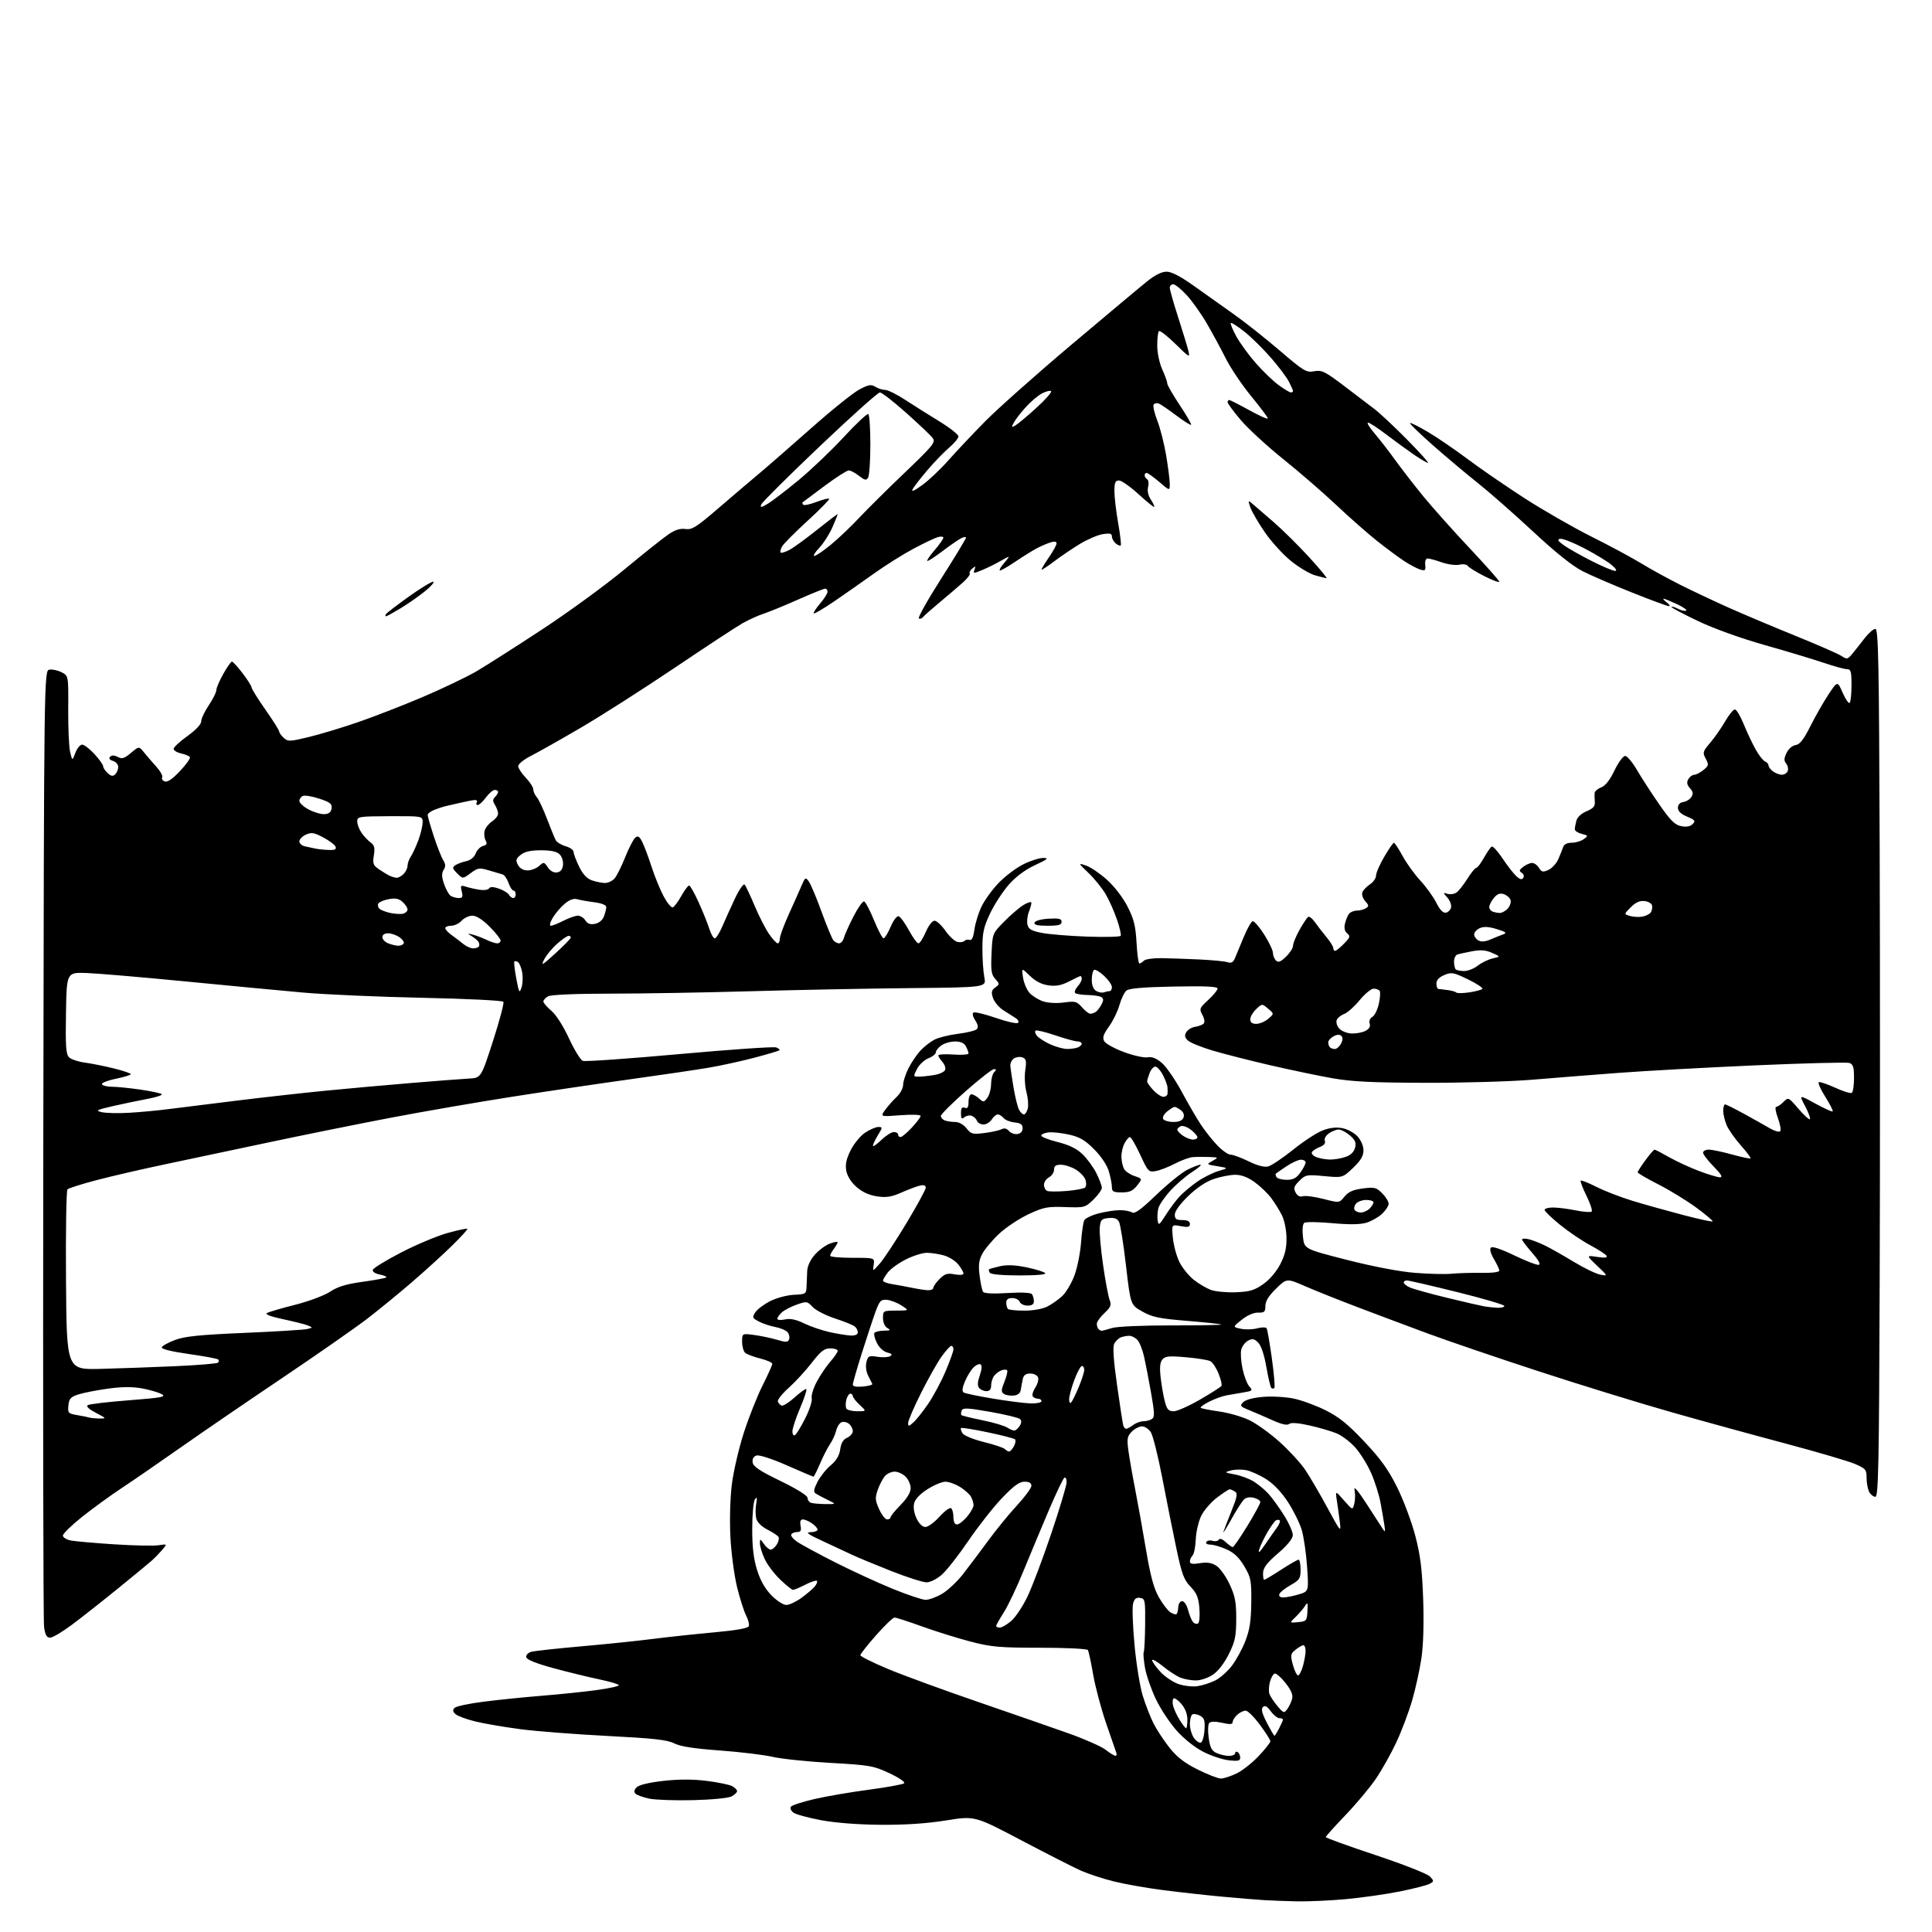 <?xml version="1.0" encoding="UTF-8" standalone="no"?>
<svg 
  version="1.1" 
  xmlns="http://www.w3.org/2000/svg" 
  xmlns:xlink="http://www.w3.org/1999/xlink" 
  xmlns:svg="http://www.w3.org/2000/svg"
  xmlns:rdf="http://www.w3.org/1999/02/22-rdf-syntax-ns#"
  xmlns:cc="http://creativecommons.org/ns#"
  xmlns:dc="http://purl.org/dc/elements/1.1/"
  viewBox="0 0 768 768"
  width="768"
  height="768"
>
<style>svg {background-color: white; }</style>"
<path stroke="none" fill="black" fill-rule="evenodd" d="M515.50,755.82C511.10,755.72 505.25,755.50 502.50,755.33C499.75,755.16 492.32,754.55 486.00,753.97C479.68,753.39 469.10,752.22 462.50,751.37C455.90,750.53 446.99,748.95 442.70,747.88C438.42,746.81 432.57,744.89 429.70,743.62C426.84,742.35 416.18,736.92 406.00,731.56C387.50,721.81 387.50,721.81 376.00,723.66C368.23,724.90 359.80,725.46 350.00,725.38C340.98,725.31 332.03,724.61 326.32,723.54C321.26,722.59 316.36,721.25 315.41,720.56C314.47,719.87 313.99,718.82 314.36,718.23C314.72,717.64 318.95,716.26 323.76,715.15C328.57,714.04 338.35,712.36 345.50,711.42C352.65,710.47 358.91,709.33 359.42,708.88C359.94,708.42 357.36,706.66 353.58,704.89C347.23,701.92 345.77,701.66 330.15,700.78C320.99,700.27 310.62,699.18 307.10,698.37C303.58,697.56 294.13,696.42 286.10,695.84C275.87,695.10 270.45,694.25 268.00,693.01C265.22,691.61 259.79,691.01 241.50,690.07C228.85,689.42 213.34,688.22 207.04,687.40C200.73,686.58 192.63,685.20 189.04,684.33C185.44,683.45 181.84,682.12 181.04,681.37C179.97,680.37 179.88,679.72 180.70,678.90C181.32,678.28 186.47,677.18 192.16,676.46C197.85,675.73 208.35,674.66 215.50,674.08C222.65,673.50 232.44,672.49 237.25,671.82C242.06,671.16 246.00,670.30 246.00,669.91C246.00,669.52 242.51,668.47 238.25,667.58C233.99,666.69 225.78,664.68 220.00,663.12C213.10,661.24 209.40,659.75 209.20,658.76C209.03,657.90 209.88,656.99 211.20,656.62C212.47,656.27 221.38,655.29 231.00,654.45C240.62,653.60 253.45,652.28 259.50,651.50C265.55,650.73 276.50,649.56 283.84,648.89C292.64,648.09 297.35,647.26 297.66,646.43C297.93,645.74 297.43,643.81 296.57,642.13C295.70,640.45 294.08,635.35 292.97,630.79C291.86,626.23 290.68,617.33 290.35,611.00C290.01,604.35 290.24,595.54 290.91,590.12C291.55,584.96 293.69,575.73 295.66,569.62C297.63,563.50 300.99,555.02 303.12,550.77C305.26,546.52 307.00,542.64 307.00,542.14C307.00,541.64 304.87,540.70 302.26,540.04C299.66,539.39 296.96,538.38 296.26,537.80C295.57,537.23 295.00,535.24 295.00,533.40C295.00,530.04 295.00,530.04 299.75,530.67C302.36,531.01 306.44,531.87 308.81,532.57C312.46,533.65 313.21,533.62 313.67,532.41C313.98,531.62 313.71,530.35 313.08,529.59C312.45,528.83 310.27,527.90 308.25,527.52C306.23,527.14 303.28,526.16 301.71,525.35C299.07,523.98 298.95,523.70 300.24,521.68C301.01,520.48 303.68,518.47 306.18,517.21C308.70,515.94 312.92,514.82 315.62,514.70C320.29,514.49 320.50,514.35 320.62,511.49C320.68,509.85 320.79,507.05 320.87,505.28C320.95,503.30 322.11,500.81 323.89,498.78C325.48,496.98 328.18,494.98 329.89,494.34C331.60,493.70 332.99,493.47 332.97,493.84C332.95,494.20 332.28,495.37 331.47,496.44C330.66,497.51 330.00,498.75 330.00,499.19C330.00,499.64 333.99,500.00 338.86,500.00C347.72,500.00 347.72,500.00 347.30,502.75C346.88,505.50 346.88,505.50 349.74,502.28C351.31,500.51 356.06,493.30 360.30,486.27C364.53,479.24 368.00,472.87 368.00,472.13C368.00,471.23 367.23,470.94 365.75,471.28C364.51,471.55 361.20,472.79 358.40,474.03C354.33,475.82 352.35,476.13 348.61,475.57C345.51,475.10 342.75,473.84 340.49,471.86C338.37,470.00 336.82,467.54 336.42,465.43C335.95,462.90 336.39,460.78 338.14,457.26C339.44,454.64 342.03,451.49 343.90,450.25C345.77,449.01 348.12,448.00 349.13,448.00C350.89,448.00 350.88,448.15 348.99,451.25C347.90,453.04 347.01,454.93 347.00,455.45C347.00,455.97 348.48,454.95 350.30,453.20C352.11,451.44 354.36,450.00 355.30,450.00C356.23,450.00 357.00,450.45 357.00,451.00C357.00,451.55 357.44,452.00 357.99,452.00C358.53,452.00 360.54,450.31 362.46,448.25C364.38,446.19 365.96,444.10 365.97,443.60C365.99,443.09 362.51,442.97 357.95,443.32C349.90,443.94 349.90,443.94 351.85,441.22C352.93,439.73 354.97,437.41 356.40,436.08C357.83,434.74 359.00,432.59 359.00,431.29C359.00,429.98 359.95,427.03 361.11,424.71C362.27,422.39 364.41,419.22 365.86,417.66C367.31,416.10 369.82,414.13 371.43,413.29C373.04,412.45 377.26,411.40 380.80,410.96C384.34,410.52 387.70,409.70 388.27,409.13C388.97,408.43 388.78,407.32 387.66,405.60C386.68,404.11 386.41,402.86 386.99,402.50C387.53,402.17 391.55,403.15 395.94,404.66C400.32,406.18 404.27,407.05 404.71,406.59C405.14,406.14 404.66,405.26 403.63,404.63C402.60,404.01 400.39,402.60 398.71,401.50C397.03,400.40 395.23,398.23 394.72,396.69C393.97,394.41 394.14,393.61 395.63,392.53C397.42,391.22 397.42,391.12 395.63,389.14C394.08,387.43 393.84,385.81 394.15,379.08C394.51,371.06 394.51,371.06 399.26,366.25C401.87,363.60 405.35,360.63 407.00,359.66C408.65,358.68 410.00,358.33 410.00,358.88C410.00,359.42 409.53,361.12 408.94,362.65C408.36,364.17 408.14,366.42 408.45,367.64C408.89,369.39 410.10,370.07 414.25,370.86C417.14,371.42 425.24,372.07 432.26,372.32C439.29,372.56 445.24,372.42 445.50,372.00C445.76,371.58 445.08,368.63 443.98,365.45C442.89,362.26 440.87,357.75 439.50,355.41C438.13,353.07 435.09,349.32 432.75,347.07C428.50,342.98 428.50,342.98 431.75,344.09C433.54,344.70 437.28,347.24 440.06,349.74C443.01,352.40 446.41,356.83 448.23,360.40C450.75,365.35 451.42,368.06 451.79,374.75C452.05,379.29 452.55,383.00 452.93,383.00C453.30,383.00 454.10,382.50 454.71,381.89C455.32,381.28 458.44,380.83 461.66,380.88C464.87,380.93 471.63,381.16 476.68,381.40C481.73,381.63 486.79,382.12 487.93,382.48C489.50,382.98 490.23,382.57 490.94,380.82C491.46,379.54 493.01,375.81 494.39,372.52C495.76,369.23 497.34,366.39 497.91,366.20C498.47,366.01 500.52,368.34 502.47,371.38C504.41,374.42 506.00,377.74 506.00,378.75C506.00,379.77 506.54,381.14 507.20,381.80C508.13,382.73 509.02,382.40 511.20,380.31C512.74,378.83 514.00,376.87 514.00,375.94C514.00,375.01 515.16,372.17 516.58,369.64C518.00,367.10 519.55,364.78 520.02,364.49C520.49,364.20 521.69,365.13 522.69,366.56C523.68,367.99 525.74,370.65 527.25,372.46C528.76,374.28 530.00,376.27 530.00,376.88C530.00,377.50 530.34,377.99 530.75,377.97C531.16,377.96 532.75,376.67 534.27,375.11C536.70,372.64 536.86,372.13 535.53,371.03C534.52,370.19 534.23,368.89 534.65,367.14C534.99,365.69 535.72,363.94 536.26,363.25C536.80,362.56 538.20,361.99 539.37,361.98C540.54,361.98 542.16,361.55 542.96,361.05C544.22,360.25 544.18,359.86 542.69,358.21C541.73,357.15 541.23,355.58 541.56,354.70C541.89,353.83 543.26,352.41 544.58,351.54C545.91,350.67 547.00,349.10 547.00,348.06C547.00,347.01 548.46,343.66 550.25,340.60C552.04,337.54 553.77,335.03 554.09,335.02C554.42,335.01 555.97,337.36 557.54,340.25C559.11,343.14 562.27,347.52 564.57,350.00C566.87,352.48 569.73,356.44 570.93,358.81C572.40,361.73 573.65,363.02 574.79,362.80C575.72,362.62 576.63,361.66 576.83,360.66C577.02,359.67 576.35,357.92 575.34,356.79C573.55,354.79 573.55,354.75 575.50,355.33C576.60,355.65 578.21,355.37 579.09,354.71C579.96,354.04 581.88,351.59 583.35,349.25C584.82,346.91 586.39,345.00 586.83,345.00C587.27,345.00 588.64,343.21 589.86,341.03C591.09,338.85 592.48,336.82 592.95,336.53C593.42,336.24 595.38,338.36 597.29,341.25C599.21,344.14 601.69,347.32 602.79,348.32C604.24,349.63 605.00,349.80 605.53,348.95C605.93,348.31 605.64,347.39 604.88,346.93C603.78,346.24 603.90,345.79 605.50,344.57C606.60,343.74 608.18,343.05 609.01,343.03C609.84,343.01 611.08,343.89 611.76,344.98C612.82,346.68 613.35,346.80 615.53,345.80C616.93,345.17 618.68,343.26 619.43,341.57C620.18,339.88 621.04,337.71 621.36,336.75C621.73,335.63 622.96,335.00 624.78,335.00C626.34,335.00 628.49,334.36 629.56,333.58C631.42,332.22 631.39,332.14 628.75,331.47C627.24,331.09 626.01,330.27 626.01,329.64C626.02,329.01 626.30,327.47 626.64,326.21C627.00,324.85 628.66,323.33 630.70,322.48C633.32,321.39 634.10,320.49 633.96,318.77C633.86,317.52 633.83,315.93 633.89,315.23C633.95,314.52 635.13,313.52 636.51,313.00C638.15,312.37 639.96,310.07 641.78,306.27C643.30,303.10 645.21,300.50 646.01,300.50C646.82,300.50 648.91,302.98 650.67,306.00C652.42,309.02 656.40,315.16 659.50,319.64C664.01,326.15 665.76,327.90 668.27,328.40C670.37,328.82 671.87,328.55 672.84,327.59C674.10,326.33 673.81,325.95 670.64,324.62C668.19,323.60 667.00,322.45 667.00,321.12C667.00,319.86 667.78,319.02 669.15,318.82C670.33,318.64 671.77,317.74 672.36,316.81C673.15,315.53 673.01,314.67 671.78,313.31C670.59,311.99 670.41,311.02 671.12,309.75C671.66,308.79 672.70,308.00 673.44,308.00C674.18,308.00 675.83,307.15 677.12,306.11C679.26,304.37 679.34,304.00 678.06,301.60C676.75,299.17 676.87,298.74 679.84,295.25C681.60,293.19 684.26,289.37 685.77,286.76C687.27,284.16 689.01,282.02 689.63,282.01C690.26,282.01 691.82,284.59 693.10,287.75C694.38,290.91 696.52,295.45 697.85,297.83C699.17,300.21 700.88,302.40 701.63,302.69C702.38,302.98 703.00,303.68 703.00,304.25C703.00,304.81 703.79,305.88 704.75,306.61C705.71,307.34 707.30,307.95 708.28,307.97C709.26,307.99 710.32,307.32 710.64,306.49C710.96,305.66 710.69,304.33 710.03,303.54C709.11,302.42 709.14,301.48 710.18,299.30C710.95,297.69 712.48,296.36 713.78,296.18C715.47,295.94 716.97,294.01 719.65,288.68C721.63,284.73 724.87,279.06 726.84,276.07C730.43,270.65 730.43,270.65 732.49,275.38C733.63,277.98 734.88,279.78 735.28,279.39C735.68,278.99 736.00,275.82 736.00,272.33C736.00,266.87 735.75,266.00 734.18,266.00C733.17,266.00 729.01,264.86 724.93,263.47C720.84,262.08 710.30,258.91 701.50,256.42C691.82,253.68 681.26,249.87 674.76,246.77C668.85,243.95 664.20,241.47 664.42,241.24C664.65,241.02 665.79,241.35 666.97,241.98C668.15,242.61 669.61,242.96 670.23,242.76C670.84,242.55 669.25,241.40 666.69,240.19C664.12,238.99 661.71,238.00 661.32,238.00C660.93,238.00 661.49,238.66 662.56,239.47C663.63,240.28 664.04,240.95 663.47,240.97C662.90,240.99 656.34,238.57 648.90,235.60C641.45,232.64 632.59,228.81 629.22,227.11C625.11,225.04 618.51,219.76 609.29,211.19C601.71,204.14 591.90,195.52 587.50,192.04C583.10,188.56 575.13,181.86 569.78,177.16C564.44,172.45 560.26,168.41 560.50,168.17C560.74,167.93 563.99,169.55 567.72,171.77C571.45,173.99 578.55,178.84 583.50,182.56C588.45,186.27 598.58,193.23 606.00,198.03C613.42,202.82 625.45,209.73 632.72,213.36C639.99,217.00 648.88,221.78 652.47,223.98C656.07,226.19 663.05,230.02 667.99,232.50C672.93,234.97 681.59,239.06 687.23,241.58C692.88,244.10 704.70,249.09 713.50,252.66C722.30,256.23 730.59,259.85 731.93,260.71C734.23,262.20 734.47,262.14 736.43,259.76C737.57,258.38 739.76,255.62 741.29,253.62C742.83,251.63 744.72,250.00 745.49,250.00C746.69,250.00 746.94,263.08 747.20,337.25C747.36,385.24 747.37,462.86 747.20,509.75C746.95,582.53 746.70,595.00 745.49,595.00C744.71,595.00 743.60,594.13 743.04,593.07C742.47,592.00 742.00,589.51 742.00,587.53C742.00,584.19 741.66,583.78 737.32,581.92C734.74,580.82 722.48,577.21 710.07,573.91C697.66,570.61 677.15,564.98 664.50,561.39C651.85,557.80 628.00,550.46 611.50,545.06C595.00,539.67 575.20,532.92 567.50,530.06C559.80,527.21 547.42,522.57 540.00,519.75C532.58,516.94 523.12,513.16 519.00,511.37C511.50,508.10 511.50,508.10 507.25,512.26C504.31,515.14 503.00,517.25 503.00,519.14C503.00,521.49 502.61,521.86 500.13,521.78C498.38,521.73 495.85,522.83 493.63,524.60C489.99,527.50 489.99,527.50 493.25,528.20C495.04,528.59 497.96,528.51 499.74,528.03C501.53,527.55 503.22,527.55 503.51,528.02C503.80,528.49 504.74,533.90 505.59,540.03C506.45,546.17 506.89,551.45 506.57,551.76C506.26,552.08 505.71,552.05 505.36,551.69C505.01,551.34 504.12,547.57 503.38,543.32C502.54,538.49 501.32,534.88 500.14,533.69C498.59,532.15 497.85,532.01 496.13,532.93C494.97,533.55 493.75,535.15 493.42,536.47C493.08,537.80 493.32,541.26 493.94,544.15C494.56,547.05 495.77,550.20 496.63,551.15C498.08,552.75 497.92,552.92 494.35,553.50C492.23,553.85 489.15,554.38 487.50,554.69C485.85,554.99 482.77,556.12 480.65,557.19C478.54,558.26 477.03,559.36 477.30,559.63C477.57,559.90 480.87,560.55 484.64,561.08C488.41,561.61 493.84,563.18 496.71,564.57C499.57,565.97 504.97,569.86 508.71,573.23C512.44,576.61 516.97,581.52 518.76,584.16C520.56,586.80 524.53,593.58 527.59,599.23C532.94,609.09 533.14,609.32 532.60,605.00C532.29,602.52 531.76,598.70 531.42,596.50C530.82,592.50 530.82,592.50 534.25,596.44C537.69,600.37 537.69,600.37 538.36,597.69C538.73,596.21 538.77,593.76 538.44,592.25C538.06,590.50 539.78,592.48 543.17,597.71C546.10,602.23 549.01,606.73 549.64,607.71C550.60,609.23 550.71,609.05 550.35,606.50C550.11,604.85 549.42,600.80 548.81,597.50C548.20,594.20 546.48,588.75 544.98,585.40C543.48,582.04 540.64,577.50 538.66,575.31C536.69,573.13 533.37,570.63 531.29,569.77C529.20,568.91 524.37,567.50 520.55,566.64C516.01,565.62 513.20,565.42 512.44,566.05C511.66,566.70 509.49,566.21 505.89,564.59C502.92,563.25 498.73,561.44 496.56,560.55C492.98,559.09 492.77,558.81 494.21,557.37C495.17,556.40 498.27,555.59 502.16,555.27C505.67,554.99 511.13,555.30 514.28,555.96C517.44,556.61 523.14,558.71 526.96,560.62C532.30,563.29 535.84,566.15 542.38,573.10C548.91,580.03 551.93,584.25 555.43,591.31C557.94,596.37 561.16,605.00 562.60,610.50C564.64,618.32 565.32,623.80 565.73,635.64C566.06,645.10 565.81,653.89 565.05,659.05C564.39,663.59 562.73,671.18 561.36,675.90C559.99,680.62 557.15,688.14 555.06,692.61C552.97,697.08 549.31,703.59 546.94,707.08C544.58,710.57 539.12,717.09 534.82,721.57C530.52,726.05 527.00,729.97 527.00,730.27C527.00,730.58 535.95,733.82 546.89,737.46C558.09,741.19 567.51,744.91 568.47,745.97C570.07,747.73 570.06,747.90 568.25,748.87C567.19,749.43 561.87,750.79 556.41,751.89C550.96,752.99 541.33,754.36 535.00,754.94C528.67,755.52 519.90,755.91 515.50,755.82zM275.57,715.59C268.38,715.77 260.51,715.49 258.07,714.98C255.64,714.46 253.18,713.58 252.61,713.01C251.91,712.31 252.06,711.51 253.11,710.46C254.05,709.52 258.08,708.56 263.71,707.93C269.86,707.24 275.42,707.24 280.92,707.93C285.38,708.49 289.93,709.43 291.02,710.01C292.11,710.59 293.00,711.49 293.00,712.00C293.00,712.51 292.02,713.46 290.82,714.10C289.58,714.76 282.97,715.41 275.57,715.59zM485.32,707.00C486.45,707.00 489.27,706.08 491.59,704.96C493.91,703.83 497.87,700.70 500.40,698.00C502.93,695.30 505.00,692.67 505.00,692.17C505.00,691.66 503.12,688.72 500.83,685.63C498.54,682.53 495.99,680.00 495.16,680.00C494.33,680.00 492.83,680.74 491.83,681.65C490.82,682.57 490.00,683.87 490.00,684.55C490.00,685.48 488.98,685.56 485.84,684.85C483.24,684.27 481.33,684.27 480.73,684.87C480.20,685.40 480.08,687.98 480.47,690.78C481.01,694.74 481.65,695.98 483.62,696.87C484.98,697.49 487.20,698.00 488.55,698.00C489.90,698.00 491.00,697.52 491.00,696.94C491.00,696.36 491.45,696.16 492.00,696.50C492.55,696.84 493.00,697.82 493.00,698.69C493.00,699.96 492.14,700.16 488.51,699.75C486.04,699.48 481.49,697.97 478.39,696.40C475.06,694.72 470.74,691.29 467.81,688.03C465.09,684.99 461.35,679.35 459.51,675.50C457.66,671.65 455.70,666.03 455.16,663.01C454.63,659.98 454.39,657.17 454.65,656.76C454.90,656.35 455.15,651.40 455.21,645.76C455.30,636.04 455.19,635.48 453.19,635.19C451.60,634.95 450.90,635.54 450.40,637.56C450.03,639.03 450.29,646.38 450.99,653.87C451.68,661.37 453.14,670.42 454.24,674.00C455.33,677.58 457.27,682.55 458.53,685.06C459.80,687.57 462.65,691.91 464.87,694.71C467.82,698.45 470.81,700.77 476.08,703.40C480.03,705.38 484.19,707.00 485.32,707.00zM443.36,697.95C443.83,697.98 444.01,697.44 443.75,696.75C443.50,696.06 441.67,690.77 439.69,685.00C437.71,679.23 435.39,670.53 434.55,665.67C433.71,660.81 432.76,656.42 432.45,655.92C432.14,655.41 423.63,655.00 413.55,655.00C397.34,655.00 394.13,654.72 385.82,652.56C380.65,651.21 371.99,648.51 366.59,646.56C361.18,644.60 356.24,643.00 355.60,643.00C354.96,643.00 351.64,646.18 348.22,650.07C344.80,653.95 342.00,657.51 342.00,657.97C342.00,658.44 346.84,660.85 352.75,663.34C358.66,665.83 374.75,671.72 388.50,676.44C402.25,681.17 418.68,686.87 425.00,689.12C431.32,691.38 437.85,694.27 439.50,695.56C441.15,696.85 442.89,697.93 443.36,697.95zM477.34,692.72C477.98,692.51 478.64,690.27 478.80,687.73C479.05,683.92 478.75,682.94 477.03,682.02C475.89,681.41 474.52,681.18 473.98,681.51C473.44,681.85 473.00,683.57 473.00,685.34C473.00,687.11 473.72,689.58 474.59,690.83C475.47,692.08 476.71,692.93 477.34,692.72zM506.62,690.00C506.80,690.00 507.64,688.67 508.47,687.05C509.31,685.43 510.00,683.85 510.00,683.55C510.00,683.25 509.36,683.00 508.58,683.00C507.80,683.00 506.26,681.76 505.15,680.25C503.69,678.26 502.83,677.80 502.03,678.59C501.23,679.38 501.66,681.08 503.61,684.84C505.08,687.68 506.43,690.00 506.62,690.00zM471.49,687.00C471.77,687.00 472.00,685.45 472.00,683.56C472.00,681.36 471.13,679.10 469.59,677.31C468.26,675.76 466.85,674.82 466.46,675.20C466.08,675.59 466.03,676.94 466.36,678.20C466.69,679.47 467.86,681.96 468.96,683.75C470.07,685.54 471.20,687.00 471.49,687.00zM511.73,679.36C512.47,678.34 513.34,676.50 513.65,675.27C514.04,673.71 513.24,671.83 510.98,668.98C509.21,666.74 507.28,665.07 506.69,665.27C506.09,665.47 505.25,666.95 504.82,668.57C504.39,670.18 504.28,672.29 504.58,673.26C504.89,674.22 506.31,676.41 507.75,678.12C510.24,681.07 510.43,681.13 511.73,679.36zM475.98,670.29C477.92,670.01 481.07,669.00 483.00,668.05C484.93,667.10 487.92,664.47 489.67,662.19C491.41,659.92 493.84,655.46 495.07,652.28C496.78,647.86 497.33,644.27 497.40,637.00C497.49,628.27 497.27,627.11 494.65,622.66C492.63,619.21 490.61,617.27 487.65,615.93C485.37,614.89 482.46,614.03 481.19,614.02C479.85,614.01 479.15,613.56 479.53,612.96C479.88,612.39 480.99,612.18 482.00,612.50C483.01,612.82 484.12,612.62 484.47,612.05C484.86,611.42 485.93,611.78 487.24,613.01C488.42,614.10 489.67,615.00 490.03,615.00C490.40,615.00 493.01,611.20 495.85,606.56C498.68,601.93 501.00,597.66 501.00,597.08C501.00,596.51 499.84,595.75 498.42,595.39C496.77,594.98 495.32,595.25 494.43,596.14C493.66,596.92 491.41,600.46 489.43,604.02C487.45,607.59 486.05,609.83 486.31,609.00C486.56,608.17 488.02,604.42 489.53,600.65C491.82,594.98 492.05,593.65 490.90,592.91C490.13,592.43 489.20,592.02 488.83,592.02C488.46,592.01 486.21,593.47 483.83,595.27C481.45,597.07 478.61,600.33 477.53,602.52C476.45,604.71 475.46,608.92 475.34,611.89C475.22,614.85 474.65,617.75 474.06,618.34C473.48,618.92 473.00,619.99 473.00,620.71C473.00,621.68 474.04,621.86 476.98,621.39C479.89,620.92 481.67,621.21 483.58,622.46C485.01,623.40 487.37,626.72 488.82,629.83C490.99,634.52 491.44,636.91 491.42,643.61C491.39,650.55 490.96,652.57 488.44,657.61C486.64,661.22 484.18,664.37 482.10,665.75C480.23,666.99 477.23,668.00 475.42,668.00C473.61,668.00 470.88,667.52 469.35,666.94C467.82,666.36 464.64,664.30 462.28,662.37C459.93,660.45 458.00,659.35 458.00,659.95C458.00,660.54 459.46,662.62 461.25,664.56C463.04,666.50 466.29,668.69 468.48,669.44C470.67,670.19 474.04,670.57 475.98,670.29zM515.99,666.00C516.49,666.00 517.37,664.31 517.95,662.25C518.52,660.19 518.99,657.49 518.99,656.25C519.00,655.01 518.60,654.00 518.11,654.00C517.62,654.00 516.23,654.80 515.01,655.79C512.99,657.43 512.90,657.92 513.94,661.79C514.57,664.10 515.49,666.00 515.99,666.00zM19.92,651.00C18.57,651.00 17.97,649.95 17.52,646.75C17.19,644.41 17.05,557.90 17.21,454.50C17.50,266.50 17.50,266.50 19.69,266.19C20.90,266.02 23.08,266.50 24.55,267.27C27.21,268.67 27.21,268.67 27.12,282.08C27.07,289.46 27.41,297.07 27.89,299.00C28.75,302.50 28.75,302.50 29.97,299.25C30.65,297.46 31.85,296.00 32.65,296.00C33.45,296.00 35.65,297.69 37.55,299.75C39.44,301.81 40.99,303.99 41.00,304.60C41.00,305.20 41.82,306.43 42.81,307.33C44.21,308.60 44.90,308.70 45.81,307.79C46.47,307.13 47.00,305.82 47.00,304.87C47.00,303.91 46.05,302.83 44.90,302.47C43.51,302.03 43.13,301.47 43.79,300.81C44.45,300.15 45.47,300.18 46.82,300.90C48.50,301.80 49.42,301.52 52.06,299.30C55.26,296.60 55.26,296.60 57.22,299.05C58.30,300.40 60.51,302.97 62.14,304.77C63.76,306.57 64.82,308.49 64.48,309.03C64.15,309.57 64.59,310.29 65.47,310.63C66.55,311.04 68.52,309.71 71.53,306.52C73.99,303.92 75.76,301.43 75.49,300.98C75.21,300.52 73.63,299.86 71.99,299.50C70.34,299.14 69.01,298.31 69.02,297.67C69.03,297.03 71.51,294.73 74.52,292.58C77.91,290.15 80.00,287.91 80.00,286.72C80.00,285.66 81.35,282.79 83.00,280.34C84.65,277.90 86.00,275.20 86.00,274.35C86.00,273.49 87.24,270.59 88.75,267.90C90.26,265.21 91.82,263.00 92.20,263.00C92.59,263.00 94.50,265.09 96.45,267.64C98.40,270.20 100.00,272.73 100.00,273.26C100.00,273.80 102.48,277.77 105.50,282.09C108.53,286.40 111.00,290.33 111.00,290.81C111.00,291.30 111.81,292.42 112.80,293.32C114.46,294.83 115.19,294.80 122.55,293.03C126.92,291.98 135.68,289.35 142.00,287.18C148.32,285.02 160.03,280.48 168.00,277.09C175.97,273.69 185.65,269.07 189.50,266.80C193.35,264.53 205.02,257.09 215.43,250.26C225.84,243.43 240.57,232.70 248.15,226.41C255.73,220.13 263.64,213.83 265.72,212.42C268.36,210.62 270.40,209.98 272.49,210.29C275.08,210.66 276.83,209.56 285.49,202.10C291.00,197.36 298.19,191.24 301.48,188.49C304.76,185.75 314.13,177.59 322.29,170.36C330.44,163.13 339.11,156.16 341.55,154.86C345.28,152.88 346.30,152.71 347.98,153.76C349.08,154.44 350.83,155.00 351.87,155.00C352.92,155.00 356.41,156.72 359.64,158.83C362.86,160.93 368.99,164.79 373.25,167.40C377.51,170.01 381.00,172.74 381.00,173.47C381.00,174.20 379.31,176.23 377.25,177.99C375.19,179.76 371.33,183.74 368.69,186.85C366.04,189.96 363.40,193.35 362.83,194.39C362.10,195.70 363.23,195.24 366.51,192.89C369.11,191.03 373.77,186.63 376.87,183.13C379.97,179.63 386.55,172.64 391.50,167.61C396.45,162.58 411.96,148.79 425.96,136.98C439.97,125.17 453.53,113.81 456.11,111.75C459.13,109.32 461.83,108.00 463.73,108.00C465.72,108.00 469.30,109.87 474.74,113.75C479.16,116.91 486.29,121.97 490.58,125.00C494.86,128.03 503.02,134.48 508.71,139.36C518.33,147.59 519.30,148.17 522.41,147.58C525.41,147.02 526.64,147.62 534.06,153.23C538.62,156.68 544.19,160.91 546.43,162.64C548.67,164.37 554.54,169.88 559.48,174.89C564.42,179.90 568.10,184.00 567.66,184.00C567.22,184.00 564.75,182.56 562.18,180.81C559.61,179.05 554.66,175.45 551.19,172.81C547.72,170.16 544.40,168.00 543.81,168.00C543.22,168.00 544.38,169.91 546.38,172.25C548.38,174.59 552.13,179.43 554.71,183.00C557.29,186.57 562.35,193.10 565.95,197.49C569.55,201.88 577.79,211.10 584.25,217.97C590.71,224.85 596.00,230.82 596.00,231.25C596.00,231.68 593.33,230.68 590.07,229.04C586.81,227.39 583.85,225.56 583.48,224.96C583.11,224.36 581.62,224.14 580.12,224.47C578.64,224.80 575.48,224.37 573.09,223.53C570.70,222.69 568.19,222.00 567.51,222.00C566.78,222.00 566.39,223.04 566.55,224.54C566.79,226.72 566.53,226.99 564.67,226.44C563.47,226.09 560.70,224.65 558.50,223.23C556.30,221.82 551.35,218.16 547.50,215.11C543.65,212.05 536.31,205.59 531.18,200.74C526.05,195.90 516.58,187.70 510.14,182.53C503.69,177.35 496.07,170.35 493.21,166.96C490.34,163.57 488.00,160.40 488.00,159.90C488.00,159.41 488.28,159.00 488.63,159.00C488.97,159.00 492.57,160.83 496.63,163.07C500.68,165.31 503.99,166.77 503.98,166.32C503.96,165.87 500.99,161.90 497.37,157.50C493.75,153.10 489.21,146.35 487.27,142.50C485.34,138.65 481.94,132.38 479.72,128.56C477.50,124.74 473.90,119.68 471.72,117.31C469.53,114.94 467.13,113.00 466.37,113.00C465.62,113.00 465.00,113.62 465.00,114.39C465.00,115.15 466.50,120.44 468.34,126.14C470.18,131.84 472.01,137.85 472.41,139.50C473.09,142.32 472.78,142.16 467.26,136.72C464.03,133.55 461.08,131.26 460.69,131.64C460.31,132.02 460.01,134.62 460.02,137.42C460.03,140.30 460.90,144.39 462.02,146.86C463.11,149.26 464.00,151.76 464.00,152.41C464.00,153.07 466.23,156.94 468.95,161.02C471.67,165.10 473.71,168.63 473.47,168.86C473.24,169.09 470.57,167.40 467.53,165.11C464.49,162.82 461.37,160.70 460.60,160.40C459.83,160.11 458.92,160.32 458.58,160.87C458.24,161.42 458.90,164.26 460.04,167.19C461.19,170.11 462.77,176.32 463.56,181.00C464.35,185.68 464.99,190.77 465.00,192.33C465.00,195.16 465.00,195.16 460.82,191.58C458.52,189.61 456.27,188.00 455.82,188.00C455.37,188.00 455.00,188.42 455.00,188.94C455.00,189.46 455.45,190.16 456.00,190.50C456.56,190.84 456.73,192.22 456.39,193.57C456.01,195.09 456.42,196.99 457.47,198.59C458.40,200.01 459.01,201.33 458.82,201.51C458.63,201.70 455.81,199.41 452.56,196.43C449.30,193.44 445.81,191.00 444.82,191.00C443.35,191.00 443.00,191.81 443.00,195.25C443.00,197.59 443.67,203.29 444.49,207.93C445.30,212.57 445.76,216.57 445.51,216.82C445.26,217.08 444.36,216.72 443.52,216.02C442.69,215.32 442.00,214.08 442.00,213.25C442.00,212.07 441.20,211.87 438.37,212.33C436.37,212.65 432.29,214.40 429.30,216.21C426.31,218.02 421.65,221.18 418.94,223.23C416.22,225.29 414.00,226.72 414.00,226.41C414.00,226.11 415.35,223.90 417.00,221.50C418.65,219.10 420.00,216.63 420.00,216.00C420.00,215.28 419.17,215.12 417.75,215.56C416.51,215.94 414.15,216.94 412.50,217.77C410.85,218.61 406.88,221.06 403.67,223.23C400.47,225.40 397.65,226.99 397.42,226.75C397.18,226.51 397.89,225.28 398.99,224.01C400.10,222.73 401.00,221.55 401.00,221.38C401.00,221.21 399.54,221.93 397.75,222.98C395.96,224.04 392.75,225.63 390.62,226.52C386.98,228.04 386.77,228.03 387.39,226.43C387.94,225.00 387.80,224.92 386.53,225.97C385.70,226.66 385.23,227.56 385.49,227.98C385.74,228.39 384.49,230.02 382.70,231.61C380.92,233.20 376.77,236.74 373.48,239.48C370.19,242.22 367.21,244.86 366.87,245.35C366.52,245.84 365.79,246.08 365.25,245.87C364.71,245.67 368.71,238.53 374.14,230.01C379.56,221.49 384.00,214.16 384.00,213.72C384.00,213.29 383.06,213.43 381.91,214.05C380.76,214.66 377.50,216.93 374.66,219.08C371.82,221.23 369.13,222.99 368.67,223.00C368.22,223.00 369.45,221.12 371.42,218.82C373.39,216.52 375.00,214.24 375.00,213.75C375.00,213.26 373.99,213.17 372.75,213.53C371.51,213.90 367.17,215.97 363.10,218.14C359.04,220.30 352.06,224.68 347.60,227.86C343.15,231.05 336.00,236.05 331.73,238.97C327.45,241.89 323.75,244.08 323.50,243.83C323.25,243.58 324.36,241.83 325.98,239.94C327.60,238.05 328.94,235.94 328.96,235.25C328.98,234.56 328.56,234.00 328.02,234.00C327.48,234.00 322.61,235.96 317.20,238.36C311.79,240.76 305.59,243.30 303.43,244.00C301.27,244.70 297.48,246.43 295.00,247.85C292.52,249.27 280.38,257.25 268.00,265.59C255.62,273.92 238.90,284.60 230.83,289.31C222.77,294.03 213.88,299.04 211.08,300.46C208.29,301.87 206.00,303.71 206.00,304.53C206.00,305.35 207.35,307.43 209.00,309.16C210.65,310.88 212.00,312.98 212.00,313.82C212.00,314.66 212.63,316.05 213.39,316.92C214.16,317.79 215.98,321.65 217.44,325.50C218.91,329.35 220.47,333.17 220.91,333.99C221.35,334.81 223.12,335.89 224.85,336.39C226.58,336.88 228.00,337.89 228.00,338.62C228.00,339.35 228.98,341.97 230.18,344.44C231.69,347.54 233.28,349.25 235.33,349.97C236.96,350.53 239.29,351.00 240.49,351.00C241.70,351.00 243.40,350.21 244.26,349.25C245.12,348.29 247.03,344.49 248.50,340.80C249.97,337.12 251.78,333.60 252.52,332.98C253.58,332.10 254.19,332.47 255.30,334.68C256.09,336.23 257.74,340.65 258.99,344.50C260.23,348.35 262.39,353.65 263.80,356.28C265.20,358.90 266.83,360.89 267.42,360.70C268.02,360.51 269.55,358.47 270.82,356.18C272.10,353.88 273.50,352.00 273.93,352.00C274.35,352.00 276.08,355.04 277.75,358.75C279.43,362.46 281.33,367.19 281.98,369.25C282.62,371.31 283.60,373.00 284.13,373.00C284.67,373.00 286.03,370.86 287.14,368.25C288.26,365.64 290.52,360.64 292.17,357.14C293.82,353.64 295.54,351.16 295.99,351.64C296.43,352.11 298.22,355.88 299.95,360.00C301.68,364.12 304.27,369.19 305.69,371.25C307.11,373.31 308.66,375.00 309.14,375.00C309.61,375.00 310.00,374.16 310.00,373.12C310.00,372.09 311.62,367.71 313.59,363.37C315.56,359.04 317.84,353.93 318.66,352.00C320.03,348.75 320.23,348.63 321.48,350.33C322.23,351.33 324.50,356.73 326.54,362.33C328.58,367.92 330.70,373.06 331.25,373.75C331.80,374.44 332.83,375.00 333.56,375.00C334.28,375.00 335.14,373.99 335.48,372.75C335.82,371.51 337.54,367.69 339.30,364.26C341.06,360.83 342.95,358.16 343.50,358.33C344.05,358.51 345.82,361.88 347.44,365.82C349.06,369.77 350.76,373.00 351.23,373.00C351.69,373.00 352.96,370.94 354.04,368.42C355.17,365.78 356.53,364.00 357.25,364.23C357.94,364.45 359.77,366.96 361.31,369.82C362.86,372.67 364.56,375.00 365.10,375.00C365.63,375.00 366.94,372.98 368.00,370.50C369.10,367.94 370.60,366.00 371.47,366.00C372.32,366.00 374.25,367.77 375.76,369.92C377.27,372.08 379.39,374.09 380.48,374.39C381.57,374.69 382.87,374.53 383.35,374.05C383.84,373.56 384.80,373.37 385.48,373.63C386.30,373.94 386.92,372.59 387.33,369.59C387.67,367.11 388.91,363.04 390.09,360.53C391.26,358.03 394.31,353.79 396.86,351.10C399.41,348.42 403.85,345.05 406.72,343.61C409.59,342.17 413.19,341.02 414.72,341.05C417.03,341.08 416.48,341.57 411.48,343.88C407.63,345.66 403.89,348.43 401.09,351.58C398.69,354.29 395.33,359.43 393.63,363.00C391.03,368.45 390.53,370.71 390.52,377.00C390.51,381.12 390.86,386.30 391.29,388.50C392.09,392.50 392.09,392.50 361.79,392.79C345.13,392.95 316.65,393.51 298.50,394.03C280.35,394.55 255.23,394.98 242.68,394.99C228.90,394.99 219.10,395.41 217.93,396.04C216.87,396.60 216.00,397.53 216.00,398.10C216.00,398.67 217.43,400.33 219.17,401.80C221.04,403.37 223.92,407.88 226.18,412.77C228.29,417.33 230.76,421.36 231.67,421.71C232.59,422.06 249.86,420.85 270.06,419.02C290.25,417.20 307.57,416.00 308.53,416.37C309.50,416.74 310.08,417.25 309.84,417.50C309.59,417.74 305.14,419.07 299.94,420.44C294.75,421.82 286.45,423.63 281.50,424.46C276.55,425.30 262.82,427.32 251.00,428.96C239.18,430.59 218.03,433.72 204.00,435.91C189.97,438.10 167.93,441.91 155.00,444.38C142.07,446.86 120.70,451.17 107.50,453.97C94.30,456.77 75.85,460.67 66.50,462.64C57.15,464.60 44.59,467.49 38.59,469.07C32.58,470.64 27.29,472.31 26.82,472.78C26.36,473.24 26.09,489.57 26.24,509.06C26.50,544.50 26.50,544.50 40.00,544.15C47.42,543.96 60.81,543.48 69.74,543.08C78.67,542.68 86.29,542.05 86.66,541.68C87.03,541.30 87.07,540.73 86.74,540.41C86.42,540.08 81.15,539.11 75.05,538.24C68.11,537.26 64.08,536.26 64.30,535.59C64.50,534.99 66.88,533.67 69.58,532.66C73.44,531.21 79.35,530.61 97.00,529.85C109.38,529.32 120.62,528.63 122.00,528.33C124.35,527.81 124.38,527.72 122.50,526.93C121.40,526.47 116.95,525.34 112.61,524.42C107.54,523.34 105.23,522.45 106.14,521.94C106.91,521.51 111.96,520.03 117.34,518.67C122.79,517.28 128.95,514.98 131.24,513.46C134.29,511.44 137.63,510.43 144.19,509.53C149.05,508.86 153.26,508.08 153.55,507.79C153.83,507.50 152.67,506.98 150.95,506.64C149.10,506.27 147.98,505.50 148.21,504.76C148.42,504.07 153.52,500.96 159.54,497.84C165.56,494.73 173.84,491.26 177.94,490.13C182.05,489.00 185.58,488.25 185.79,488.45C185.99,488.66 183.31,491.63 179.83,495.04C176.35,498.46 169.22,504.95 164.00,509.46C158.78,513.97 150.68,520.60 146.00,524.20C141.32,527.79 126.03,538.46 112.00,547.90C97.97,557.34 79.75,569.81 71.50,575.61C63.25,581.42 52.90,588.54 48.50,591.44C44.10,594.35 37.01,599.49 32.75,602.88C28.49,606.27 25.00,609.66 25.00,610.41C25.00,611.16 26.46,612.05 28.25,612.39C30.04,612.72 37.80,613.40 45.50,613.90C53.20,614.39 61.08,614.56 63.00,614.26C66.50,613.73 66.50,613.73 64.50,616.08C63.40,617.37 61.60,619.23 60.50,620.22C59.40,621.21 53.33,626.22 47.00,631.36C40.67,636.50 32.40,643.02 28.61,645.85C24.82,648.68 20.91,651.00 19.92,651.00zM397.42,647.00C398.21,647.00 400.23,645.83 401.93,644.40C403.63,642.98 406.56,638.59 408.44,634.65C410.33,630.72 414.60,619.40 417.93,609.50C421.27,599.60 424.00,590.46 424.00,589.19C424.00,587.92 423.59,587.13 423.09,587.44C422.60,587.75 419.84,593.51 416.97,600.25C414.10,606.99 409.56,617.85 406.89,624.38C404.23,630.91 400.68,638.38 399.02,640.97C397.36,643.56 396.00,645.97 396.00,646.34C396.00,646.70 396.64,647.00 397.42,647.00zM476.23,645.36C476.79,645.01 477.03,642.37 476.78,639.34C476.42,635.01 475.72,633.30 473.24,630.72C470.61,627.98 469.78,625.73 467.62,615.50C466.23,608.90 463.71,596.32 462.03,587.55C460.35,578.78 458.29,570.57 457.46,569.30C456.63,568.04 455.06,567.00 453.98,567.00C452.89,567.00 451.06,567.94 449.92,569.08C448.13,570.87 447.93,571.89 448.51,576.33C448.89,579.17 450.07,586.00 451.15,591.50C452.23,597.00 454.19,607.92 455.51,615.77C457.29,626.34 458.61,631.30 460.64,634.89C462.14,637.56 464.23,640.28 465.28,640.94C466.33,641.60 467.44,641.90 467.73,641.60C468.03,641.31 468.32,640.04 468.39,638.78C468.45,637.52 469.14,636.50 469.94,636.50C470.74,636.50 471.77,638.04 472.28,640.00C472.77,641.92 473.64,644.06 474.20,644.74C474.77,645.42 475.68,645.70 476.23,645.36zM516.02,644.83C519.31,644.52 519.51,644.28 519.73,640.50C519.94,636.99 519.82,636.74 518.73,638.44C518.06,639.50 516.38,641.45 515.02,642.77C512.53,645.16 512.53,645.16 516.02,644.83zM312.55,638.00C313.73,638.00 316.45,636.73 318.60,635.17C320.74,633.61 323.13,631.57 323.89,630.64C324.66,629.71 325.04,628.71 324.74,628.41C324.44,628.11 322.37,628.79 320.14,629.93C317.91,631.07 315.70,632.00 315.24,632.00C314.78,632.00 312.46,630.13 310.09,627.85C307.71,625.57 304.93,621.86 303.91,619.60C302.88,617.35 302.06,614.60 302.07,613.50C302.10,611.60 302.19,611.62 303.67,613.75C304.54,614.99 305.76,616.00 306.38,616.00C307.01,616.00 308.09,615.08 308.79,613.96C309.49,612.84 309.80,611.48 309.47,610.95C309.14,610.41 307.15,609.10 305.05,608.03C302.73,606.84 301.00,605.13 300.62,603.64C300.29,602.29 300.27,599.69 300.59,597.85C301.03,595.31 300.91,594.86 300.10,596.00C299.51,596.83 299.02,602.07 299.02,607.66C299.00,614.95 299.55,619.59 300.94,624.06C302.25,628.27 304.11,631.55 306.64,634.15C308.71,636.27 311.37,638.00 312.55,638.00zM367.91,635.96C369.24,635.98 372.18,634.91 374.44,633.59C376.71,632.26 380.44,628.77 382.74,625.84C385.04,622.90 389.55,616.90 392.77,612.50C395.99,608.10 401.19,601.74 404.32,598.37C407.44,594.99 410.00,591.51 410.00,590.62C410.00,589.52 409.12,589.00 407.27,589.00C405.21,589.00 403.00,590.60 398.32,595.50C394.90,599.07 388.90,606.70 384.98,612.45C381.07,618.20 376.31,624.28 374.40,625.95C372.41,627.70 369.81,629.00 368.29,629.00C366.84,629.00 360.44,626.94 354.07,624.43C347.71,621.92 340.70,619.00 338.50,617.96C336.30,616.91 331.12,614.49 327.00,612.59C321.14,609.89 320.10,609.12 322.25,609.07C323.76,609.03 325.00,608.58 325.00,608.06C325.00,607.54 324.00,606.41 322.78,605.56C321.56,604.70 319.93,604.00 319.16,604.00C318.21,604.00 317.92,604.80 318.24,606.50C318.61,608.42 318.30,609.00 316.92,609.00C315.93,609.00 314.86,609.42 314.55,609.92C314.23,610.43 315.22,611.72 316.74,612.79C318.26,613.86 325.07,617.55 331.87,621.00C338.68,624.44 349.03,629.21 354.87,631.59C360.72,633.97 366.59,635.93 367.91,635.96zM510.17,635.00C511.32,635.00 514.07,634.46 516.26,633.80C520.26,632.61 520.26,632.61 519.59,622.84C519.22,617.47 518.26,610.88 517.47,608.21C516.68,605.54 514.23,600.57 512.03,597.16C509.47,593.21 506.33,589.90 503.34,588.00C500.76,586.36 497.15,584.74 495.33,584.40C493.51,584.06 490.77,584.12 489.26,584.54C486.62,585.27 486.69,585.34 490.82,586.11C493.19,586.56 496.56,587.81 498.32,588.89C500.07,589.97 502.68,592.13 504.12,593.68C505.56,595.23 508.37,599.10 510.37,602.27C512.37,605.44 513.96,609.04 513.91,610.27C513.85,611.69 511.70,614.33 508.00,617.50C503.64,621.24 502.16,623.19 502.09,625.25C502.04,626.76 502.24,628.00 502.54,628.00C502.84,628.00 505.86,626.20 509.24,624.00C512.63,621.80 515.76,620.00 516.20,620.00C516.64,620.00 517.00,621.77 517.00,623.94C517.00,627.48 516.61,628.09 513.05,630.09C510.87,631.32 508.86,632.92 508.58,633.66C508.25,634.52 508.82,635.00 510.17,635.00zM502.87,614.00C504.56,611.52 506.69,608.48 507.61,607.22C508.53,605.97 509.02,604.69 508.71,604.37C508.39,604.06 507.70,604.07 507.16,604.40C506.63,604.73 505.08,606.91 503.72,609.25C502.37,611.59 500.93,614.62 500.53,616.00C500.04,617.69 500.80,617.04 502.87,614.00zM367.87,607.00C368.91,607.00 371.41,605.18 373.42,602.96C375.42,600.74 377.50,599.19 378.03,599.52C378.56,599.85 379.00,601.44 379.00,603.06C379.00,604.92 379.52,606.00 380.41,606.00C381.19,606.00 382.99,604.62 384.41,602.92C385.83,601.23 387.00,599.18 387.00,598.36C387.00,597.54 386.56,596.04 386.01,595.02C385.47,594.01 383.50,592.24 381.64,591.09C379.79,589.94 377.17,589.00 375.83,589.00C374.49,589.00 371.29,590.33 368.73,591.96C365.78,593.83 363.81,595.89 363.39,597.56C362.98,599.21 363.35,601.50 364.35,603.61C365.35,605.71 366.69,607.00 367.87,607.00zM352.65,604.00C353.39,604.00 354.00,603.62 354.00,603.16C354.00,602.70 355.80,600.48 358.00,598.24C360.58,595.61 362.00,593.24 362.00,591.58C362.00,590.16 361.10,588.10 360.00,587.00C358.90,585.90 356.94,585.00 355.65,585.00C354.37,585.00 352.62,585.79 351.78,586.75C350.94,587.71 349.66,590.16 348.94,592.19C347.80,595.42 347.87,596.39 349.47,599.94C350.48,602.17 351.91,604.00 352.65,604.00zM328.00,597.89C332.50,597.93 332.50,597.93 328.99,596.22C327.06,595.27 324.92,594.14 324.25,593.70C323.30,593.08 323.47,592.00 324.96,589.07C326.04,586.97 328.39,584.01 330.21,582.49C332.48,580.59 333.66,578.61 334.00,576.12C334.35,573.61 335.19,572.20 336.75,571.51C337.99,570.97 339.00,569.79 339.00,568.89C339.00,567.98 338.33,566.69 337.51,566.01C336.69,565.33 335.36,565.03 334.54,565.35C333.73,565.66 332.76,567.17 332.38,568.71C332.01,570.24 330.93,572.62 329.98,574.00C329.03,575.38 327.24,578.86 326.00,581.75C324.76,584.64 323.59,587.00 323.38,587.00C323.17,587.00 318.41,584.98 312.79,582.50C306.80,579.87 301.80,578.25 300.72,578.59C299.53,578.97 298.99,579.93 299.19,581.34C299.43,582.99 302.02,584.72 310.25,588.71C316.60,591.79 321.00,594.52 321.00,595.38C321.00,596.18 321.56,597.06 322.25,597.34C322.94,597.62 325.52,597.86 328.00,597.89zM401.16,577.00C401.59,577.00 402.43,576.06 403.05,574.91C403.66,573.77 403.86,572.53 403.50,572.16C403.13,571.80 398.26,570.54 392.67,569.37C387.08,568.19 382.29,567.43 382.04,567.67C381.78,567.90 382.04,568.84 382.61,569.74C383.19,570.67 386.88,572.18 391.03,573.21C395.10,574.20 398.87,575.47 399.41,576.01C399.95,576.55 400.74,577.00 401.16,577.00zM316.02,570.49C316.58,570.14 318.42,567.13 320.10,563.79C321.79,560.46 322.94,556.89 322.67,555.85C322.40,554.81 323.30,551.85 324.68,549.26C326.05,546.68 328.49,543.07 330.09,541.25C331.69,539.42 333.00,537.50 333.00,536.97C333.00,536.43 331.68,536.00 330.06,536.00C327.66,536.00 326.30,537.06 322.67,541.75C320.22,544.91 316.10,549.39 313.51,551.70C310.92,554.01 308.99,556.46 309.21,557.14C309.44,557.82 310.13,558.54 310.74,558.75C311.36,558.95 313.70,557.46 315.96,555.42C318.21,553.38 320.27,551.94 320.54,552.21C320.82,552.48 319.68,555.90 318.02,559.80C316.36,563.70 315.00,567.84 315.00,569.00C315.00,570.19 315.45,570.84 316.02,570.49zM403.43,568.63C403.94,568.50 404.83,567.63 405.41,566.72C406.09,565.64 406.11,564.72 405.48,564.10C404.94,563.58 399.62,562.29 393.66,561.24C384.59,559.64 382.72,559.56 382.28,560.71C381.99,561.47 381.95,562.28 382.19,562.53C382.44,562.77 386.21,563.69 390.57,564.58C394.93,565.46 399.40,566.79 400.50,567.54C401.60,568.28 402.92,568.77 403.43,568.63zM447.72,567.97C448.15,567.95 449.37,567.28 450.44,566.47C451.51,565.66 453.31,564.99 454.44,564.98C455.57,564.98 457.12,564.58 457.87,564.10C459.03,563.36 458.99,561.76 457.60,553.86C456.69,548.71 455.45,542.25 454.84,539.50C454.24,536.75 453.06,533.71 452.22,532.75C451.38,531.79 449.90,531.00 448.93,531.00C447.96,531.00 446.44,531.28 445.55,531.62C444.67,531.96 443.50,533.07 442.96,534.08C442.27,535.36 442.61,540.46 444.06,550.71C445.21,558.85 446.32,566.06 446.54,566.75C446.76,567.44 447.29,567.99 447.72,567.97zM363.12,565.40C364.29,564.36 366.93,561.02 369.00,557.99C371.06,554.96 374.16,549.17 375.87,545.13C377.59,541.10 379.00,537.16 379.00,536.40C379.00,535.63 378.63,535.00 378.17,535.00C377.71,535.00 375.97,536.91 374.30,539.25C372.62,541.59 368.95,548.10 366.13,553.73C363.31,559.36 361.00,564.72 361.00,565.64C361.00,567.13 361.23,567.10 363.12,565.40zM39.50,563.88C42.41,563.91 42.37,563.84 38.10,561.61C35.24,560.11 34.12,559.04 34.91,558.56C35.58,558.14 42.96,557.27 51.31,556.63C64.39,555.61 66.19,555.27 64.25,554.19C63.02,553.50 59.53,552.48 56.51,551.92C52.68,551.21 48.55,551.24 42.89,552.01C38.43,552.63 33.13,553.66 31.14,554.31C28.08,555.31 27.45,556.01 27.19,558.69C26.90,561.69 27.12,561.93 30.69,562.53C32.79,562.88 34.95,563.32 35.50,563.50C36.05,563.69 37.85,563.86 39.50,563.88zM340.80,561.00C344.48,561.00 344.48,561.00 341.74,558.46C340.23,557.06 339.00,555.49 339.00,554.96C339.00,554.43 338.56,554.00 338.02,554.00C337.48,554.00 336.76,555.10 336.42,556.44C336.09,557.79 336.11,559.36 336.46,559.94C336.82,560.52 338.77,561.00 340.80,561.00zM466.56,561.00C467.93,561.00 472.65,558.90 477.06,556.34C481.47,553.78 485.29,551.34 485.56,550.91C485.82,550.48 485.30,548.29 484.40,546.04C483.50,543.78 482.03,541.56 481.13,541.08C480.23,540.61 475.88,539.91 471.44,539.53C464.69,538.94 463.17,539.09 462.06,540.43C461.10,541.58 460.92,543.63 461.40,547.77C461.77,550.92 462.52,555.19 463.07,557.25C463.89,560.31 464.54,561.00 466.56,561.00zM409.75,557.88C412.09,557.95 414.00,557.55 414.00,557.00C414.00,556.45 413.35,556.00 412.56,556.00C411.77,556.00 410.85,555.56 410.52,555.03C410.19,554.49 410.66,552.92 411.57,551.54C412.48,550.15 412.96,548.34 412.64,547.51C412.32,546.68 410.93,546.00 409.55,546.00C407.75,546.00 406.90,546.64 406.56,548.25C406.29,549.49 405.94,551.40 405.78,552.50C405.59,553.79 404.60,554.59 402.99,554.76C401.62,554.90 399.87,554.61 399.10,554.11C397.91,553.34 397.94,552.60 399.30,549.21C400.18,547.02 400.65,544.98 400.35,544.68C400.05,544.38 399.06,544.39 398.15,544.71C397.24,545.02 395.94,545.98 395.25,546.83C394.56,547.68 394.00,549.42 394.00,550.69C394.00,552.28 393.42,553.00 392.12,553.00C391.09,553.00 389.78,552.44 389.21,551.75C388.50,550.88 388.58,549.35 389.48,546.74C390.31,544.33 390.42,542.76 389.79,542.37C389.24,542.03 387.96,542.60 386.94,543.63C385.92,544.66 384.40,547.16 383.55,549.20C382.50,551.73 382.35,553.10 383.09,553.55C383.67,553.92 388.96,555.01 394.83,555.99C400.70,556.97 407.41,557.82 409.75,557.88zM425.84,557.45C426.30,556.93 427.65,554.17 428.84,551.31C430.03,548.46 431.00,545.43 431.00,544.56C431.00,543.70 430.58,543.00 430.07,543.00C429.56,543.00 428.21,545.49 427.07,548.54C425.93,551.58 425.00,555.05 425.00,556.24C425.00,557.49 425.35,558.00 425.84,557.45zM343.05,551.17C345.27,550.95 346.95,550.49 346.76,550.14C346.58,549.79 345.83,548.30 345.09,546.82C344.29,545.24 344.02,543.05 344.42,541.45C345.04,538.99 345.41,538.81 348.80,539.35C350.83,539.67 353.11,539.56 353.85,539.10C354.84,538.48 354.53,538.10 352.67,537.63C351.22,537.27 349.48,535.67 348.59,533.88C347.73,532.16 347.28,530.36 347.58,529.88C347.87,529.40 349.55,528.99 351.31,528.97C353.96,528.94 354.20,528.77 352.75,527.92C351.71,527.31 351.00,525.71 351.00,523.95C351.00,521.06 351.11,521.00 356.25,520.98C361.50,520.97 361.50,520.97 358.32,518.93C356.58,517.81 353.95,516.81 352.49,516.70C350.15,516.52 349.61,517.10 348.01,521.50C347.01,524.25 344.58,531.62 342.60,537.88C340.62,544.15 339.00,549.78 339.00,550.41C339.00,551.14 340.45,551.41 343.05,551.17zM338.25,530.90C339.97,530.96 341.00,530.48 341.00,529.62C341.00,528.86 340.44,527.80 339.75,527.26C339.06,526.71 335.53,525.29 331.89,524.10C328.26,522.91 324.28,520.86 323.04,519.55C320.89,517.25 320.64,517.22 316.70,518.61C314.44,519.40 311.79,520.79 310.80,521.68C309.81,522.58 309.00,523.73 309.00,524.23C309.00,524.74 310.36,524.86 312.01,524.50C314.15,524.03 316.39,524.49 319.69,526.09C322.25,527.33 326.86,528.90 329.93,529.57C332.99,530.24 336.74,530.84 338.25,530.90zM437.92,529.00C438.25,529.00 440.09,528.52 442.01,527.92C444.03,527.30 454.12,526.85 466.00,526.87C477.27,526.88 486.05,526.71 485.50,526.49C484.95,526.28 478.71,525.62 471.64,525.04C460.79,524.16 458.05,523.58 454.10,521.36C449.42,518.73 449.42,518.73 447.60,503.11C446.61,494.53 445.36,486.69 444.83,485.69C444.14,484.40 442.95,483.97 440.68,484.19C437.85,484.47 437.46,484.88 437.17,487.98C436.99,489.89 437.58,496.58 438.49,502.84C439.39,509.10 440.56,515.33 441.08,516.70C441.88,518.80 441.56,519.61 439.01,521.99C437.35,523.54 436.00,525.45 436.00,526.23C436.00,527.02 436.30,527.97 436.67,528.33C437.03,528.70 437.60,529.00 437.92,529.00zM407.22,521.00C410.64,521.00 414.44,520.33 416.30,519.39C418.06,518.50 420.74,516.62 422.25,515.20C423.76,513.79 425.94,510.13 427.09,507.07C428.24,504.00 429.42,498.12 429.72,494.00C430.02,489.88 430.60,485.86 431.02,485.08C431.43,484.29 433.96,483.07 436.64,482.37C439.31,481.67 443.07,481.08 445.00,481.06C446.93,481.04 449.16,481.45 449.96,481.95C451.05,482.65 453.45,480.92 459.61,475.01C464.12,470.68 469.63,466.21 471.86,465.07C474.10,463.93 476.48,463.00 477.16,463.00C477.84,463.00 476.39,464.28 473.95,465.84C471.50,467.40 467.60,470.75 465.28,473.28C462.97,475.81 460.79,478.99 460.45,480.34C460.11,481.69 459.99,483.85 460.19,485.15C460.50,487.27 460.82,487.06 463.39,483.00C464.96,480.52 467.42,477.22 468.87,475.65C470.32,474.08 473.48,471.43 475.90,469.75C478.31,468.07 482.11,466.17 484.33,465.51C488.38,464.32 488.38,464.32 483.94,463.59C479.52,462.87 479.51,462.86 482.00,461.47C484.48,460.08 484.47,460.07 480.50,459.92C478.30,459.84 475.39,459.87 474.04,459.99C472.69,460.10 469.54,461.27 467.04,462.57C464.54,463.88 461.15,465.20 459.50,465.50C456.61,466.03 456.38,465.79 453.25,459.03C451.46,455.16 449.62,452.00 449.16,452.00C448.71,452.00 447.74,453.11 447.02,454.47C446.29,455.83 445.73,458.29 445.78,459.94C445.83,461.59 446.30,463.72 446.84,464.68C447.38,465.64 449.24,466.91 450.98,467.49C454.14,468.56 454.14,468.56 452.00,471.28C450.31,473.42 449.01,474.00 445.93,474.00C442.58,474.00 442.00,473.68 442.00,471.87C442.00,470.69 441.45,467.88 440.78,465.62C440.04,463.13 437.73,459.66 434.93,456.86C431.27,453.18 429.18,451.96 424.90,451.01C421.93,450.35 418.25,449.96 416.72,450.15C415.19,450.34 413.93,450.91 413.93,451.42C413.92,451.93 416.87,453.09 420.48,453.99C425.10,455.16 428.02,456.60 430.37,458.87C432.20,460.64 434.66,464.03 435.85,466.41C437.03,468.78 438.00,471.37 438.00,472.16C438.00,472.96 436.49,475.07 434.65,476.86C431.37,480.03 431.11,480.10 423.40,479.83C416.31,479.58 414.81,479.88 408.78,482.71C405.08,484.45 399.87,487.91 397.20,490.41C394.52,492.91 391.53,496.47 390.53,498.31C389.11,500.95 388.87,502.82 389.41,507.09C389.78,510.07 390.40,512.98 390.79,513.54C391.23,514.17 394.88,514.35 400.50,514.00C406.16,513.65 409.77,513.83 410.23,514.47C410.64,515.04 410.98,516.29 410.98,517.25C411.00,518.46 410.22,519.00 408.47,519.00C407.08,519.00 405.68,518.33 405.36,517.50C405.05,516.67 403.71,516.00 402.39,516.00C400.74,516.00 400.00,516.57 400.00,517.83C400.00,518.84 400.30,519.97 400.67,520.33C401.03,520.70 403.98,521.00 407.22,521.00zM595.25,519.86C596.76,519.94 598.00,519.61 598.00,519.14C598.00,518.66 589.56,516.18 579.25,513.62C568.94,511.07 559.94,508.98 559.25,508.99C558.56,509.00 558.00,509.38 558.00,509.84C558.00,510.30 559.09,511.18 560.42,511.78C561.76,512.39 568.39,514.23 575.17,515.88C581.95,517.53 588.62,519.06 590.00,519.30C591.38,519.54 593.74,519.79 595.25,519.86zM491.21,513.70C496.79,513.48 498.62,512.94 502.15,510.46C504.70,508.67 507.41,505.51 508.93,502.54C510.81,498.90 511.45,496.15 511.40,492.05C511.35,488.86 510.56,485.01 509.54,483.00C508.56,481.07 506.65,478.01 505.28,476.18C503.91,474.36 500.97,471.54 498.75,469.93C496.02,467.96 493.50,467.00 491.03,467.00C489.01,467.00 485.17,467.75 482.50,468.66C479.41,469.71 475.70,472.19 472.32,475.46C469.08,478.60 467.00,481.47 467.00,482.81C467.00,484.58 467.58,485.00 470.00,485.00C472.04,485.00 473.00,485.49 473.00,486.55C473.00,487.78 472.27,487.95 469.35,487.41C465.69,486.72 465.69,486.72 466.26,492.23C466.57,495.26 467.77,499.58 468.91,501.83C470.06,504.07 472.57,507.16 474.49,508.70C476.41,510.23 479.45,512.04 481.24,512.72C483.03,513.40 487.52,513.84 491.21,513.70zM368.75,512.88C369.99,512.95 371.00,512.53 371.00,511.95C371.00,511.38 372.12,509.78 373.50,508.41C375.58,506.33 376.59,506.02 379.50,506.57C381.56,506.95 383.00,506.82 383.00,506.25C383.00,505.71 382.08,504.10 380.95,502.67C379.83,501.24 377.24,499.61 375.20,499.04C373.17,498.47 370.13,498.01 368.45,498.01C366.77,498.00 363.06,499.16 360.20,500.59C357.34,502.01 354.11,504.32 353.00,505.72C351.90,507.12 351.00,508.64 351.00,509.09C351.00,509.54 352.69,510.17 354.75,510.49C356.81,510.81 360.30,511.45 362.50,511.91C364.70,512.38 367.51,512.81 368.75,512.88zM405.26,507.00C398.45,507.00 393.86,506.59 393.46,505.93C393.10,505.35 392.96,504.73 393.15,504.57C393.34,504.40 395.29,503.85 397.48,503.35C400.22,502.72 403.49,502.85 407.98,503.77C411.57,504.51 414.93,505.54 415.45,506.06C416.05,506.65 412.25,507.00 405.26,507.00zM577.00,506.33C579.48,506.08 584.76,505.93 588.75,505.99C593.00,506.06 596.00,505.70 596.00,505.11C596.00,504.56 595.04,502.48 593.86,500.49C592.53,498.24 592.08,496.52 592.66,495.94C593.25,495.35 596.76,496.53 601.96,499.04C606.56,501.26 610.93,502.95 611.67,502.79C612.53,502.60 611.61,500.91 609.05,498.00C606.87,495.52 605.07,493.15 605.04,492.73C605.02,492.31 606.24,492.26 607.75,492.62C609.26,492.99 612.30,494.19 614.50,495.29C616.70,496.39 621.74,499.26 625.71,501.66C629.67,504.07 634.34,506.32 636.08,506.67C639.24,507.30 639.24,507.30 634.87,503.14C630.50,498.98 630.50,498.98 634.90,499.64C638.02,500.11 639.11,499.98 638.62,499.19C638.24,498.58 635.33,496.69 632.15,495.00C628.97,493.31 623.59,489.67 620.19,486.91C616.78,484.16 614.00,481.48 614.00,480.95C614.00,480.43 615.50,480.00 617.33,480.00C619.17,480.00 623.23,480.51 626.36,481.14C629.49,481.77 632.35,481.98 632.72,481.61C633.09,481.25 632.16,478.43 630.65,475.35C629.14,472.28 628.11,469.56 628.35,469.32C628.60,469.07 631.44,470.20 634.67,471.83C637.89,473.46 644.35,475.95 649.02,477.37C653.68,478.79 662.65,481.30 668.94,482.95C675.24,484.60 680.57,485.76 680.79,485.54C681.02,485.32 678.12,482.86 674.35,480.08C670.58,477.31 663.79,473.14 659.25,470.83C654.71,468.52 651.00,466.35 651.00,466.01C651.00,465.67 652.39,463.51 654.09,461.20C655.78,458.89 657.42,457.00 657.71,457.00C658.01,457.00 660.61,458.35 663.48,459.99C666.36,461.63 671.71,464.11 675.38,465.49C679.04,466.87 682.80,468.00 683.73,468.00C684.92,468.00 684.18,466.74 681.21,463.71C678.89,461.35 677.00,458.88 677.00,458.21C677.00,457.55 678.02,457.00 679.27,457.00C680.52,457.00 684.68,457.87 688.51,458.93C692.34,459.99 695.65,460.69 695.86,460.47C696.07,460.26 694.33,457.93 691.99,455.29C689.65,452.66 687.12,449.05 686.37,447.28C685.62,445.51 685.00,442.92 685.00,441.53C685.00,440.14 685.34,439.01 685.75,439.01C686.16,439.02 689.65,440.76 693.50,442.88C697.35,445.00 701.93,447.57 703.69,448.60C705.44,449.62 707.22,450.12 707.64,449.70C708.06,449.27 707.66,446.92 706.75,444.46C705.84,442.01 705.52,440.00 706.05,440.00C706.57,440.00 707.88,439.12 708.96,438.04C710.90,436.10 710.94,436.12 714.91,440.76C717.11,443.33 719.15,445.18 719.46,444.88C719.76,444.57 718.91,442.25 717.56,439.71C715.11,435.10 715.11,435.10 721.60,438.67C725.17,440.63 728.29,442.04 728.53,441.80C728.77,441.56 727.43,438.92 725.54,435.93C723.65,432.94 722.53,430.35 723.04,430.17C723.55,429.99 726.50,431.00 729.59,432.41C732.68,433.83 735.61,434.74 736.11,434.43C736.60,434.13 737.00,431.46 737.00,428.51C737.00,424.12 736.65,423.02 735.11,422.54C734.07,422.21 717.31,422.64 697.86,423.49C678.41,424.34 653.95,425.69 643.50,426.48C633.05,427.27 617.52,428.50 609.00,429.21C600.48,429.92 581.35,430.47 566.50,430.43C545.33,430.37 537.34,429.98 529.50,428.59C524.00,427.61 512.98,425.31 505.00,423.47C497.02,421.62 486.73,419.00 482.11,417.64C477.50,416.27 473.01,414.43 472.13,413.56C470.91,412.34 470.79,411.55 471.62,410.23C472.22,409.28 473.78,408.35 475.10,408.17C476.42,407.98 477.92,407.43 478.43,406.94C479.00,406.39 478.83,405.04 477.98,403.46C476.68,401.02 476.80,400.70 480.30,397.49C482.33,395.63 484.00,393.59 484.00,392.97C484.00,392.15 479.11,391.93 466.65,392.17C454.53,392.40 448.84,392.88 447.78,393.77C446.94,394.47 445.68,397.08 444.98,399.57C444.28,402.06 442.42,405.88 440.83,408.07C438.62,411.12 438.18,412.47 438.92,413.86C439.46,414.86 443.01,416.82 446.81,418.22C450.61,419.63 454.83,420.56 456.19,420.30C457.88,419.98 459.64,420.67 461.82,422.50C463.56,423.97 467.09,429.07 469.67,433.83C472.24,438.60 475.68,444.52 477.32,447.00C478.95,449.48 481.89,453.19 483.85,455.25C485.80,457.31 488.20,459.00 489.18,459.00C490.16,459.00 493.38,460.19 496.34,461.64C499.85,463.36 502.56,464.07 504.12,463.68C505.43,463.34 509.88,460.36 514.00,457.05C518.12,453.73 523.39,450.29 525.71,449.39C528.52,448.30 531.12,447.99 533.57,448.45C535.57,448.82 538.29,450.29 539.61,451.71C541.03,453.24 542.00,455.51 542.00,457.30C542.00,459.53 540.92,461.33 537.85,464.26C533.70,468.21 533.70,468.21 526.39,467.52C519.42,466.87 518.95,466.96 516.50,469.41C514.35,471.55 514.11,472.33 515.02,474.04C515.74,475.39 516.74,475.90 517.91,475.53C518.89,475.22 522.55,475.70 526.05,476.59C532.41,478.22 532.41,478.22 534.46,475.67C535.97,473.78 537.83,472.95 541.68,472.44C546.37,471.83 547.09,472.00 549.43,474.34C550.84,475.75 552.00,477.63 552.00,478.50C552.00,479.38 550.81,481.20 549.35,482.55C547.89,483.90 545.08,485.49 543.10,486.07C540.66,486.79 536.26,486.84 529.50,486.22C524.00,485.72 519.03,485.66 518.45,486.11C517.83,486.58 517.62,488.87 517.95,491.71C518.50,496.50 518.50,496.50 535.50,500.84C545.90,503.49 556.38,505.49 562.50,505.98C568.00,506.42 574.52,506.58 577.00,506.33zM540.99,482.00C542.02,482.00 543.56,481.29 544.43,480.43C545.29,479.56 546.00,478.44 546.00,477.93C546.00,477.42 544.71,477.00 543.12,477.00C541.54,477.00 539.70,477.66 539.04,478.46C538.37,479.26 538.12,480.38 538.47,480.96C538.83,481.53 539.96,482.00 540.99,482.00zM424.00,473.43C427.57,473.13 430.88,472.51 431.35,472.05C431.82,471.58 431.89,470.22 431.51,469.03C431.13,467.84 429.40,465.99 427.66,464.93C425.92,463.87 423.26,463.01 421.75,463.00C419.68,463.00 419.00,463.49 419.00,464.96C419.00,466.05 418.10,467.41 417.00,468.00C415.90,468.59 415.00,469.92 415.00,470.95C415.00,471.99 415.56,473.09 416.25,473.40C416.94,473.71 420.43,473.72 424.00,473.43zM511.49,469.00C514.07,469.00 515.35,468.32 516.93,466.10C518.07,464.50 519.00,462.70 519.00,462.10C519.00,461.49 518.16,461.00 517.14,461.00C516.12,461.00 513.53,462.18 511.39,463.62C509.25,465.05 507.34,466.37 507.15,466.55C506.96,466.72 507.10,467.35 507.46,467.93C507.82,468.52 509.64,469.00 511.49,469.00zM528.60,460.94C530.31,460.97 533.12,460.51 534.86,459.90C536.94,459.17 538.23,457.93 538.66,456.23C539.16,454.21 538.72,453.16 536.60,451.33C535.11,450.05 533.11,449.00 532.17,449.00C531.22,449.00 529.46,449.69 528.26,450.53C527.02,451.40 526.32,452.68 526.64,453.51C527.00,454.45 526.30,455.32 524.70,455.92C523.32,456.45 521.90,457.36 521.53,457.95C521.17,458.54 521.91,459.43 523.19,459.95C524.46,460.46 526.90,460.90 528.60,460.94zM474.22,453.00C475.20,453.00 476.00,452.58 476.00,452.07C476.00,451.56 474.85,450.24 473.44,449.13C472.03,448.02 470.23,447.36 469.44,447.66C468.65,447.97 468.00,448.59 468.00,449.05C468.00,449.51 469.00,450.59 470.22,451.44C471.44,452.30 473.24,453.00 474.22,453.00zM391.34,450.39C394.18,450.03 397.24,449.35 398.14,448.89C399.24,448.33 400.22,448.55 401.06,449.57C401.75,450.41 403.26,450.96 404.41,450.80C405.73,450.61 406.50,449.77 406.50,448.50C406.50,446.98 405.73,446.43 403.32,446.19C401.58,446.02 399.61,445.24 398.95,444.44C398.29,443.65 397.24,443.00 396.62,443.00C395.99,443.00 394.92,443.90 394.23,445.00C393.55,446.10 392.07,447.00 390.96,447.00C389.85,447.00 388.69,446.36 388.39,445.58C388.09,444.79 387.15,443.89 386.30,443.56C385.44,443.23 384.13,443.48 383.37,444.11C382.27,445.02 382.00,444.72 382.00,442.52C382.00,440.50 382.39,439.94 383.50,440.36C384.63,440.79 385.00,440.20 385.00,437.97C385.00,436.34 385.53,435.00 386.17,435.00C386.82,435.00 388.17,435.75 389.19,436.67C390.92,438.23 391.12,438.22 392.48,436.42C393.28,435.36 393.95,432.90 393.97,430.95C393.99,429.00 394.54,426.86 395.20,426.20C396.13,425.27 396.11,425.00 395.11,425.00C394.40,425.00 389.36,428.93 383.91,433.73C378.46,438.53 374.00,442.98 374.00,443.62C374.00,444.26 374.71,445.06 375.58,445.39C376.45,445.73 378.30,446.00 379.69,446.00C381.20,446.00 383.01,447.02 384.20,448.52C386.01,450.83 386.63,450.99 391.34,450.39zM466.45,446.00C468.69,446.00 470.00,445.43 470.45,444.28C470.86,443.20 470.46,442.08 469.36,441.28C468.40,440.57 467.30,440.00 466.92,440.00C466.54,440.00 465.20,440.83 463.95,441.84C462.67,442.88 461.99,444.18 462.40,444.84C462.79,445.48 464.62,446.00 466.45,446.00zM51.50,442.34C55.90,442.08 62.88,441.43 67.00,440.89C71.12,440.36 83.28,438.85 94.00,437.53C104.72,436.21 120.47,434.45 129.00,433.61C137.53,432.77 152.82,431.39 163.00,430.55C173.18,429.70 183.69,428.89 186.36,428.75C191.22,428.50 191.22,428.50 195.97,413.83C198.58,405.76 200.44,398.74 200.11,398.23C199.77,397.71 185.47,397.01 168.00,396.64C150.68,396.28 129.30,395.34 120.50,394.56C111.70,393.78 90.55,391.77 73.50,390.11C56.45,388.45 38.90,386.95 34.50,386.79C26.50,386.50 26.50,386.50 26.23,402.65C26.00,415.82 26.22,419.08 27.43,420.28C28.24,421.09 31.06,422.05 33.70,422.40C36.34,422.75 41.54,423.80 45.25,424.71C48.96,425.63 52.00,426.66 52.00,426.99C52.00,427.33 49.29,428.16 45.97,428.85C42.65,429.53 40.20,430.52 40.53,431.05C40.85,431.57 42.65,432.00 44.52,432.00C46.39,432.00 51.42,432.50 55.71,433.12C59.99,433.74 63.85,434.56 64.27,434.94C64.70,435.33 62.14,436.18 58.59,436.83C55.04,437.49 48.84,438.79 44.82,439.71C38.27,441.23 37.81,441.48 40.50,442.11C42.15,442.49 47.10,442.60 51.50,442.34zM407.02,443.00C407.54,443.00 408.23,441.94 408.56,440.63C408.88,439.33 408.64,436.38 408.02,434.08C407.40,431.75 407.19,427.92 407.56,425.46C408.11,421.78 407.93,420.91 406.48,420.35C405.51,419.98 404.00,420.15 403.11,420.72C402.23,421.29 401.55,422.60 401.62,423.63C401.69,424.66 402.27,428.60 402.91,432.39C403.56,436.19 404.53,440.12 405.08,441.14C405.62,442.17 406.50,443.00 407.02,443.00zM462.45,436.00C463.30,436.00 464.05,435.44 464.12,434.75C464.18,434.06 464.16,432.82 464.07,432.00C463.98,431.18 463.15,429.04 462.23,427.25C461.30,425.46 459.96,424.00 459.25,424.00C458.53,424.00 457.51,425.15 456.98,426.57C456.44,427.98 456.00,429.49 456.00,429.92C456.00,430.35 457.10,431.90 458.45,433.35C459.80,434.81 461.60,436.00 462.45,436.00zM365.22,427.99C366.48,427.98 369.23,427.69 371.34,427.34C373.45,427.00 375.41,426.08 375.71,425.32C376.00,424.55 375.51,423.12 374.62,422.13C373.73,421.15 373.00,419.99 373.00,419.55C373.00,419.12 375.70,418.95 379.00,419.19C382.30,419.43 385.00,419.23 385.00,418.75C385.00,418.26 384.53,417.00 383.96,415.93C383.27,414.63 381.87,414.00 379.69,414.00C377.90,414.00 375.44,414.70 374.22,415.56C373.00,416.41 372.00,417.66 372.00,418.34C372.00,419.01 370.69,420.06 369.09,420.66C367.49,421.27 365.45,423.16 364.56,424.88C362.98,427.93 363.00,428.00 365.22,427.99zM424.17,416.98C425.64,416.99 427.55,416.73 428.42,416.39C429.29,416.06 430.00,415.38 430.00,414.89C430.00,414.40 429.21,413.99 428.25,413.97C427.29,413.96 423.35,412.88 419.51,411.57C415.66,410.26 412.15,409.41 411.71,409.68C411.26,409.95 411.49,410.88 412.20,411.75C412.92,412.61 415.30,414.14 417.50,415.14C419.70,416.14 422.70,416.97 424.17,416.98zM530.63,417.00C531.35,417.00 532.44,416.05 533.06,414.89C533.80,413.51 533.85,412.45 533.20,411.80C532.55,411.15 531.49,411.20 530.11,411.94C528.95,412.56 528.00,413.65 528.00,414.37C528.00,415.08 528.30,415.97 528.67,416.33C529.03,416.70 529.92,417.00 530.63,417.00zM537.27,410.83C539.05,410.90 541.52,410.44 542.76,409.81C544.27,409.04 544.84,408.06 544.47,406.90C544.14,405.87 544.57,404.78 545.52,404.25C546.41,403.75 547.56,401.44 548.09,399.11C548.61,396.78 548.78,394.45 548.46,393.94C548.14,393.42 547.06,393.00 546.06,393.00C545.06,393.00 542.55,395.06 540.49,397.57C538.43,400.09 535.67,402.56 534.35,403.06C533.03,403.56 531.68,404.67 531.35,405.52C531.03,406.38 531.49,407.89 532.40,408.89C533.30,409.88 535.49,410.76 537.27,410.83zM499.39,407.00C500.70,407.00 502.84,406.10 504.14,405.00C506.50,403.00 506.50,403.00 504.10,400.97C501.70,398.93 501.70,398.93 499.35,401.14C498.06,402.36 497.00,404.17 497.00,405.17C497.00,406.43 497.74,407.00 499.39,407.00zM433.43,402.98C434.02,402.98 435.00,402.64 435.60,402.23C436.21,401.83 437.22,400.51 437.85,399.31C438.74,397.63 438.72,396.95 437.78,396.36C437.11,395.95 434.66,395.57 432.34,395.53C430.02,395.49 427.79,395.13 427.40,394.73C427.00,394.34 427.43,393.19 428.34,392.18C429.25,391.17 430.00,389.82 430.00,389.17C430.00,388.53 429.79,388.00 429.53,388.00C429.27,388.00 427.23,388.96 424.98,390.13C421.98,391.69 419.84,392.11 416.83,391.70C414.08,391.33 411.68,390.11 409.42,387.92C406.07,384.68 406.07,384.68 406.67,388.59C407.00,390.74 408.17,393.50 409.28,394.72C410.39,395.94 412.82,397.45 414.68,398.06C416.66,398.71 420.11,398.90 422.97,398.50C427.41,397.89 428.07,398.07 430.11,400.42C431.35,401.84 432.84,402.99 433.43,402.98zM207.30,392.59C207.80,391.11 207.91,388.36 207.56,386.48C207.21,384.61 206.46,382.78 205.89,382.43C205.33,382.09 204.68,381.98 204.46,382.21C204.23,382.43 204.58,385.47 205.23,388.95C206.29,394.67 206.49,395.02 207.30,392.59zM438.83,394.47C439.56,394.21 440.58,394.00 441.08,394.00C441.59,394.00 442.00,393.28 442.00,392.40C442.00,391.52 440.60,389.50 438.90,387.91C437.19,386.31 435.39,385.26 434.90,385.56C434.40,385.87 434.00,387.64 434.00,389.51C434.00,391.68 434.63,393.27 435.75,393.92C436.71,394.49 438.10,394.73 438.83,394.47zM583.99,394.49C586.47,394.13 588.83,393.52 589.24,393.13C589.64,392.75 587.11,391.04 583.61,389.35C577.79,386.53 576.99,386.38 574.13,387.59C572.07,388.45 571.00,389.60 571.00,390.95C571.00,392.08 571.34,393.05 571.75,393.11C572.16,393.18 573.79,393.38 575.37,393.56C576.94,393.75 578.51,394.18 578.86,394.53C579.20,394.87 581.52,394.86 583.99,394.49zM582.03,386.00C583.52,386.00 585.96,385.03 587.46,383.85C588.96,382.67 591.61,381.39 593.34,380.99C596.50,380.28 596.50,380.28 593.15,378.79C590.65,377.67 588.62,377.51 585.15,378.15C582.59,378.62 579.94,379.22 579.25,379.47C578.56,379.73 578.00,381.00 578.00,382.30C578.00,383.60 578.30,384.97 578.67,385.33C579.03,385.70 580.55,386.00 582.03,386.00zM220.75,379.00C224.07,375.98 226.82,373.16 226.89,372.75C226.95,372.34 226.57,372.00 226.03,372.00C225.50,372.00 223.46,373.42 221.48,375.15C219.51,376.88 217.19,379.69 216.32,381.40C214.93,384.12 215.48,383.82 220.75,379.00zM188.09,377.00C189.08,377.00 190.10,376.64 190.38,376.20C190.65,375.76 190.56,374.94 190.18,374.37C189.81,373.80 188.60,372.78 187.50,372.12C185.65,371.00 185.69,370.95 188.00,371.55C189.38,371.91 191.81,372.83 193.40,373.60C195.00,374.37 196.91,375.00 197.65,375.00C198.39,375.00 199.00,374.49 199.00,373.87C199.00,373.25 197.03,370.77 194.63,368.37C191.83,365.56 189.38,364.00 187.79,364.00C186.42,364.00 184.50,364.90 183.50,366.00C182.50,367.10 180.63,368.00 179.35,368.00C178.06,368.00 177.00,368.43 177.00,368.95C177.00,369.48 178.13,370.72 179.52,371.70C180.90,372.69 183.00,374.29 184.17,375.25C185.35,376.21 187.11,377.00 188.09,377.00zM158.19,375.94C159.12,375.97 160.14,375.58 160.46,375.07C160.77,374.56 160.03,373.43 158.79,372.57C157.56,371.71 155.53,371.00 154.28,371.00C152.90,371.00 152.00,371.60 152.00,372.53C152.00,373.37 153.01,374.47 154.25,374.97C155.49,375.47 157.26,375.90 158.19,375.94zM592.44,373.47C594.12,372.74 596.40,371.83 597.50,371.44C599.14,370.85 598.69,370.48 595.00,369.34C591.80,368.35 589.85,368.24 588.25,368.95C587.01,369.50 586.00,370.62 586.00,371.43C586.00,372.24 586.76,373.33 587.69,373.84C588.81,374.47 590.40,374.35 592.44,373.47zM218.98,368.00C219.59,368.00 221.84,367.10 224.00,366.00C226.16,364.90 228.73,364.00 229.72,364.00C230.71,364.00 232.05,364.84 232.69,365.87C233.52,367.21 234.63,367.60 236.50,367.24C238.11,366.94 239.51,365.78 240.07,364.30C240.58,362.97 241.00,361.29 241.00,360.57C241.00,359.78 239.16,359.04 236.25,358.66C233.64,358.33 230.56,357.78 229.41,357.45C228.02,357.05 226.37,357.67 224.41,359.32C222.81,360.68 220.69,363.19 219.69,364.90C218.63,366.72 218.34,368.00 218.98,368.00zM416.42,368.00C412.40,368.00 410.95,367.65 411.25,366.75C411.49,366.02 413.81,365.37 416.83,365.20C420.97,364.96 422.00,365.21 422.00,366.45C422.00,367.67 420.80,368.00 416.42,368.00zM652.99,364.34C654.36,364.07 655.82,363.31 656.24,362.67C656.66,362.03 656.88,360.82 656.74,360.00C656.60,359.18 655.26,358.36 653.76,358.19C651.85,357.96 650.22,358.69 648.27,360.64C645.50,363.41 645.50,363.41 648.00,364.12C649.38,364.52 651.62,364.62 652.99,364.34zM160.25,363.20C161.21,362.96 162.00,362.21 162.00,361.54C162.00,360.86 161.12,359.51 160.04,358.54C158.57,357.21 157.20,356.93 154.58,357.42C152.65,357.78 150.78,358.55 150.42,359.13C150.07,359.70 150.23,360.63 150.79,361.19C151.36,361.76 153.32,362.53 155.16,362.92C157.00,363.31 159.29,363.44 160.25,363.20zM596.10,362.92C596.97,362.96 598.45,362.17 599.37,361.14C600.29,360.12 600.77,358.57 600.43,357.68C600.09,356.80 598.87,355.78 597.72,355.41C596.22,354.94 595.11,355.39 593.81,356.98C592.82,358.21 592.00,359.81 592.00,360.53C592.00,361.25 592.56,362.06 593.25,362.34C593.94,362.62 595.22,362.88 596.10,362.92zM182.36,356.98C183.87,357.00 184.09,356.51 183.56,354.37C182.96,351.98 183.10,351.81 185.20,352.47C186.46,352.88 188.91,353.43 190.63,353.70C192.35,353.97 194.05,353.73 194.40,353.16C194.84,352.45 196.06,352.47 198.27,353.22C200.05,353.83 201.86,354.92 202.30,355.66C202.74,356.40 203.53,357.00 204.05,357.00C204.57,357.00 205.00,356.32 205.00,355.50C205.00,354.68 204.59,354.00 204.10,354.00C203.60,354.00 202.72,352.64 202.15,350.99C201.57,349.33 200.51,347.81 199.80,347.60C199.08,347.40 196.64,346.68 194.37,346.00C190.57,344.86 189.99,344.95 187.10,347.08C183.96,349.41 183.96,349.41 181.73,347.17C179.81,345.25 179.71,344.79 181.00,343.94C181.82,343.39 183.77,342.67 185.33,342.33C187.08,341.95 188.51,340.78 189.09,339.26C189.60,337.91 190.91,336.58 191.99,336.29C193.50,335.90 193.74,335.38 193.03,334.05C192.52,333.10 192.35,331.37 192.66,330.21C192.96,329.04 194.29,327.39 195.60,326.52C196.92,325.66 198.00,324.28 198.00,323.46C198.00,322.64 197.45,321.09 196.78,320.01C195.81,318.46 195.81,317.79 196.78,316.82C197.45,316.15 198.00,315.24 198.00,314.80C198.00,314.36 197.41,314.00 196.69,314.00C195.97,314.00 194.38,315.35 193.16,317.00C191.94,318.65 190.48,320.00 189.91,320.00C189.35,320.00 189.16,319.55 189.50,319.00C189.84,318.45 189.53,318.01 188.81,318.02C188.09,318.04 185.47,318.53 183.00,319.11C180.53,319.69 177.82,320.31 177.00,320.49C176.18,320.67 174.26,321.30 172.75,321.89C171.24,322.47 170.00,323.40 170.00,323.94C170.00,324.49 171.09,328.28 172.42,332.36C173.75,336.44 175.44,340.73 176.16,341.89C177.16,343.49 177.21,344.44 176.35,345.81C175.50,347.17 175.55,348.56 176.55,351.46C177.27,353.57 178.46,355.68 179.18,356.13C179.91,356.59 181.34,356.98 182.36,356.98zM157.68,348.93C158.33,348.97 159.56,348.29 160.43,347.43C161.29,346.56 162.00,345.09 162.00,344.15C162.00,343.21 162.59,341.56 163.32,340.47C164.04,339.39 165.39,336.46 166.32,333.97C167.24,331.47 168.00,328.30 168.00,326.91C168.00,324.40 168.00,324.40 155.00,324.45C142.63,324.50 142.00,324.60 142.00,326.53C142.00,327.64 142.76,329.67 143.70,331.03C144.63,332.39 146.26,334.12 147.31,334.88C148.82,335.98 149.09,337.03 148.61,340.02C148.08,343.33 148.34,344.00 150.76,345.64C152.27,346.66 154.18,347.81 155.00,348.18C155.82,348.55 157.03,348.89 157.68,348.93zM221.40,346.80C222.82,346.60 223.60,345.65 223.80,343.88C223.97,342.42 223.38,340.53 222.48,339.63C221.35,338.50 219.08,338.00 215.04,338.00C210.91,338.00 208.57,338.53 206.98,339.82C205.07,341.36 204.91,341.96 205.90,343.82C206.65,345.21 208.02,346.00 209.71,346.00C211.16,346.00 213.22,345.21 214.29,344.25C216.16,342.57 216.30,342.60 217.77,344.80C218.73,346.23 220.10,346.99 221.40,346.80zM130.72,337.88C133.09,337.97 133.80,337.63 133.40,336.60C133.11,335.83 130.91,334.17 128.52,332.90C124.83,330.95 123.79,330.78 121.59,331.78C120.17,332.43 119.00,333.63 119.00,334.46C119.00,335.29 120.01,336.18 121.25,336.44C122.49,336.71 124.40,337.11 125.50,337.35C126.60,337.58 128.95,337.82 130.72,337.88zM129.00,323.64C130.74,323.54 131.59,322.85 131.81,321.35C132.06,319.56 131.26,318.91 127.02,317.51C124.22,316.58 121.27,316.07 120.46,316.38C119.66,316.68 119.00,317.59 119.00,318.39C119.00,319.18 120.69,320.72 122.75,321.81C124.81,322.90 127.62,323.72 129.00,323.64zM153.43,245.00C153.13,245.00 153.12,244.61 153.42,244.13C153.71,243.66 157.85,240.49 162.61,237.09C167.37,233.70 171.70,231.07 172.24,231.25C172.78,231.43 171.26,233.16 168.86,235.09C166.46,237.03 162.13,240.05 159.23,241.81C156.34,243.56 153.73,245.00 153.43,245.00zM527.33,229.87C526.87,229.80 524.80,229.27 522.72,228.69C520.65,228.11 516.37,225.56 513.22,223.03C510.08,220.50 505.39,215.37 502.82,211.63C500.24,207.89 497.65,203.44 497.06,201.76C496.06,198.89 496.11,198.78 497.75,200.16C498.71,200.98 502.54,204.28 506.25,207.50C509.96,210.72 516.40,217.10 520.57,221.67C524.74,226.25 527.78,229.94 527.33,229.87zM642.00,226.94C642.94,226.93 642.37,226.00 640.50,224.46C638.85,223.10 634.00,220.16 629.72,217.93C625.44,215.69 621.17,214.01 620.23,214.19C618.89,214.45 619.21,215.01 621.69,216.78C623.43,218.02 628.37,220.81 632.68,222.99C636.98,225.17 641.17,226.95 642.00,226.94zM323.71,221.00C324.32,221.00 327.22,219.03 330.16,216.63C333.10,214.23 338.20,209.39 341.50,205.87C344.80,202.36 353.04,194.20 359.80,187.74C370.83,177.21 371.97,175.80 370.80,174.19C370.09,173.20 365.37,168.70 360.32,164.20C355.27,159.69 350.52,156.00 349.76,156.00C349.00,156.00 338.23,165.65 325.82,177.45C313.41,189.25 302.98,199.62 302.64,200.50C302.11,201.89 302.43,201.86 305.11,200.30C306.81,199.31 312.32,195.10 317.35,190.95C322.38,186.79 330.51,179.05 335.41,173.74C340.31,168.43 344.70,164.32 345.16,164.60C345.62,164.89 345.99,170.38 345.98,176.81C345.98,183.24 345.57,189.13 345.08,189.90C344.35,191.06 343.72,190.92 341.46,189.15C339.96,187.97 338.13,187.00 337.39,187.00C336.66,187.00 332.33,189.77 327.78,193.16C323.23,196.55 319.31,199.48 319.08,199.66C318.85,199.85 318.96,200.29 319.31,200.64C319.67,201.00 322.02,200.50 324.54,199.54C327.06,198.58 329.34,198.00 329.60,198.27C329.87,198.53 325.98,202.50 320.96,207.09C315.95,211.67 311.39,216.27 310.84,217.30C310.29,218.33 310.06,219.39 310.33,219.66C310.59,219.93 312.12,219.47 313.73,218.64C315.33,217.81 320.32,214.19 324.82,210.58C329.32,206.98 333.00,204.19 333.00,204.39C333.00,204.59 332.05,206.94 330.89,209.62C329.72,212.31 327.38,215.96 325.69,217.75C323.99,219.54 323.10,221.00 323.71,221.00zM403.67,169.09C404.68,168.51 408.43,165.37 412.00,162.11C415.57,158.85 418.20,155.88 417.84,155.51C417.48,155.15 415.87,155.53 414.27,156.36C412.66,157.19 409.73,159.66 407.76,161.85C405.78,164.03 403.64,166.80 403.01,167.99C401.97,169.93 402.03,170.05 403.67,169.09zM513.15,156.00C513.62,156.00 514.00,155.75 514.00,155.45C514.00,155.15 513.26,153.46 512.35,151.70C511.45,149.94 508.19,145.61 505.10,142.09C502.02,138.56 497.30,133.93 494.62,131.80C491.93,129.67 489.52,128.14 489.27,128.40C489.01,128.66 489.98,131.03 491.43,133.68C492.88,136.33 496.39,141.15 499.24,144.40C502.09,147.64 506.20,151.58 508.36,153.15C510.53,154.72 512.68,156.00 513.15,156.00z" />

</svg>
